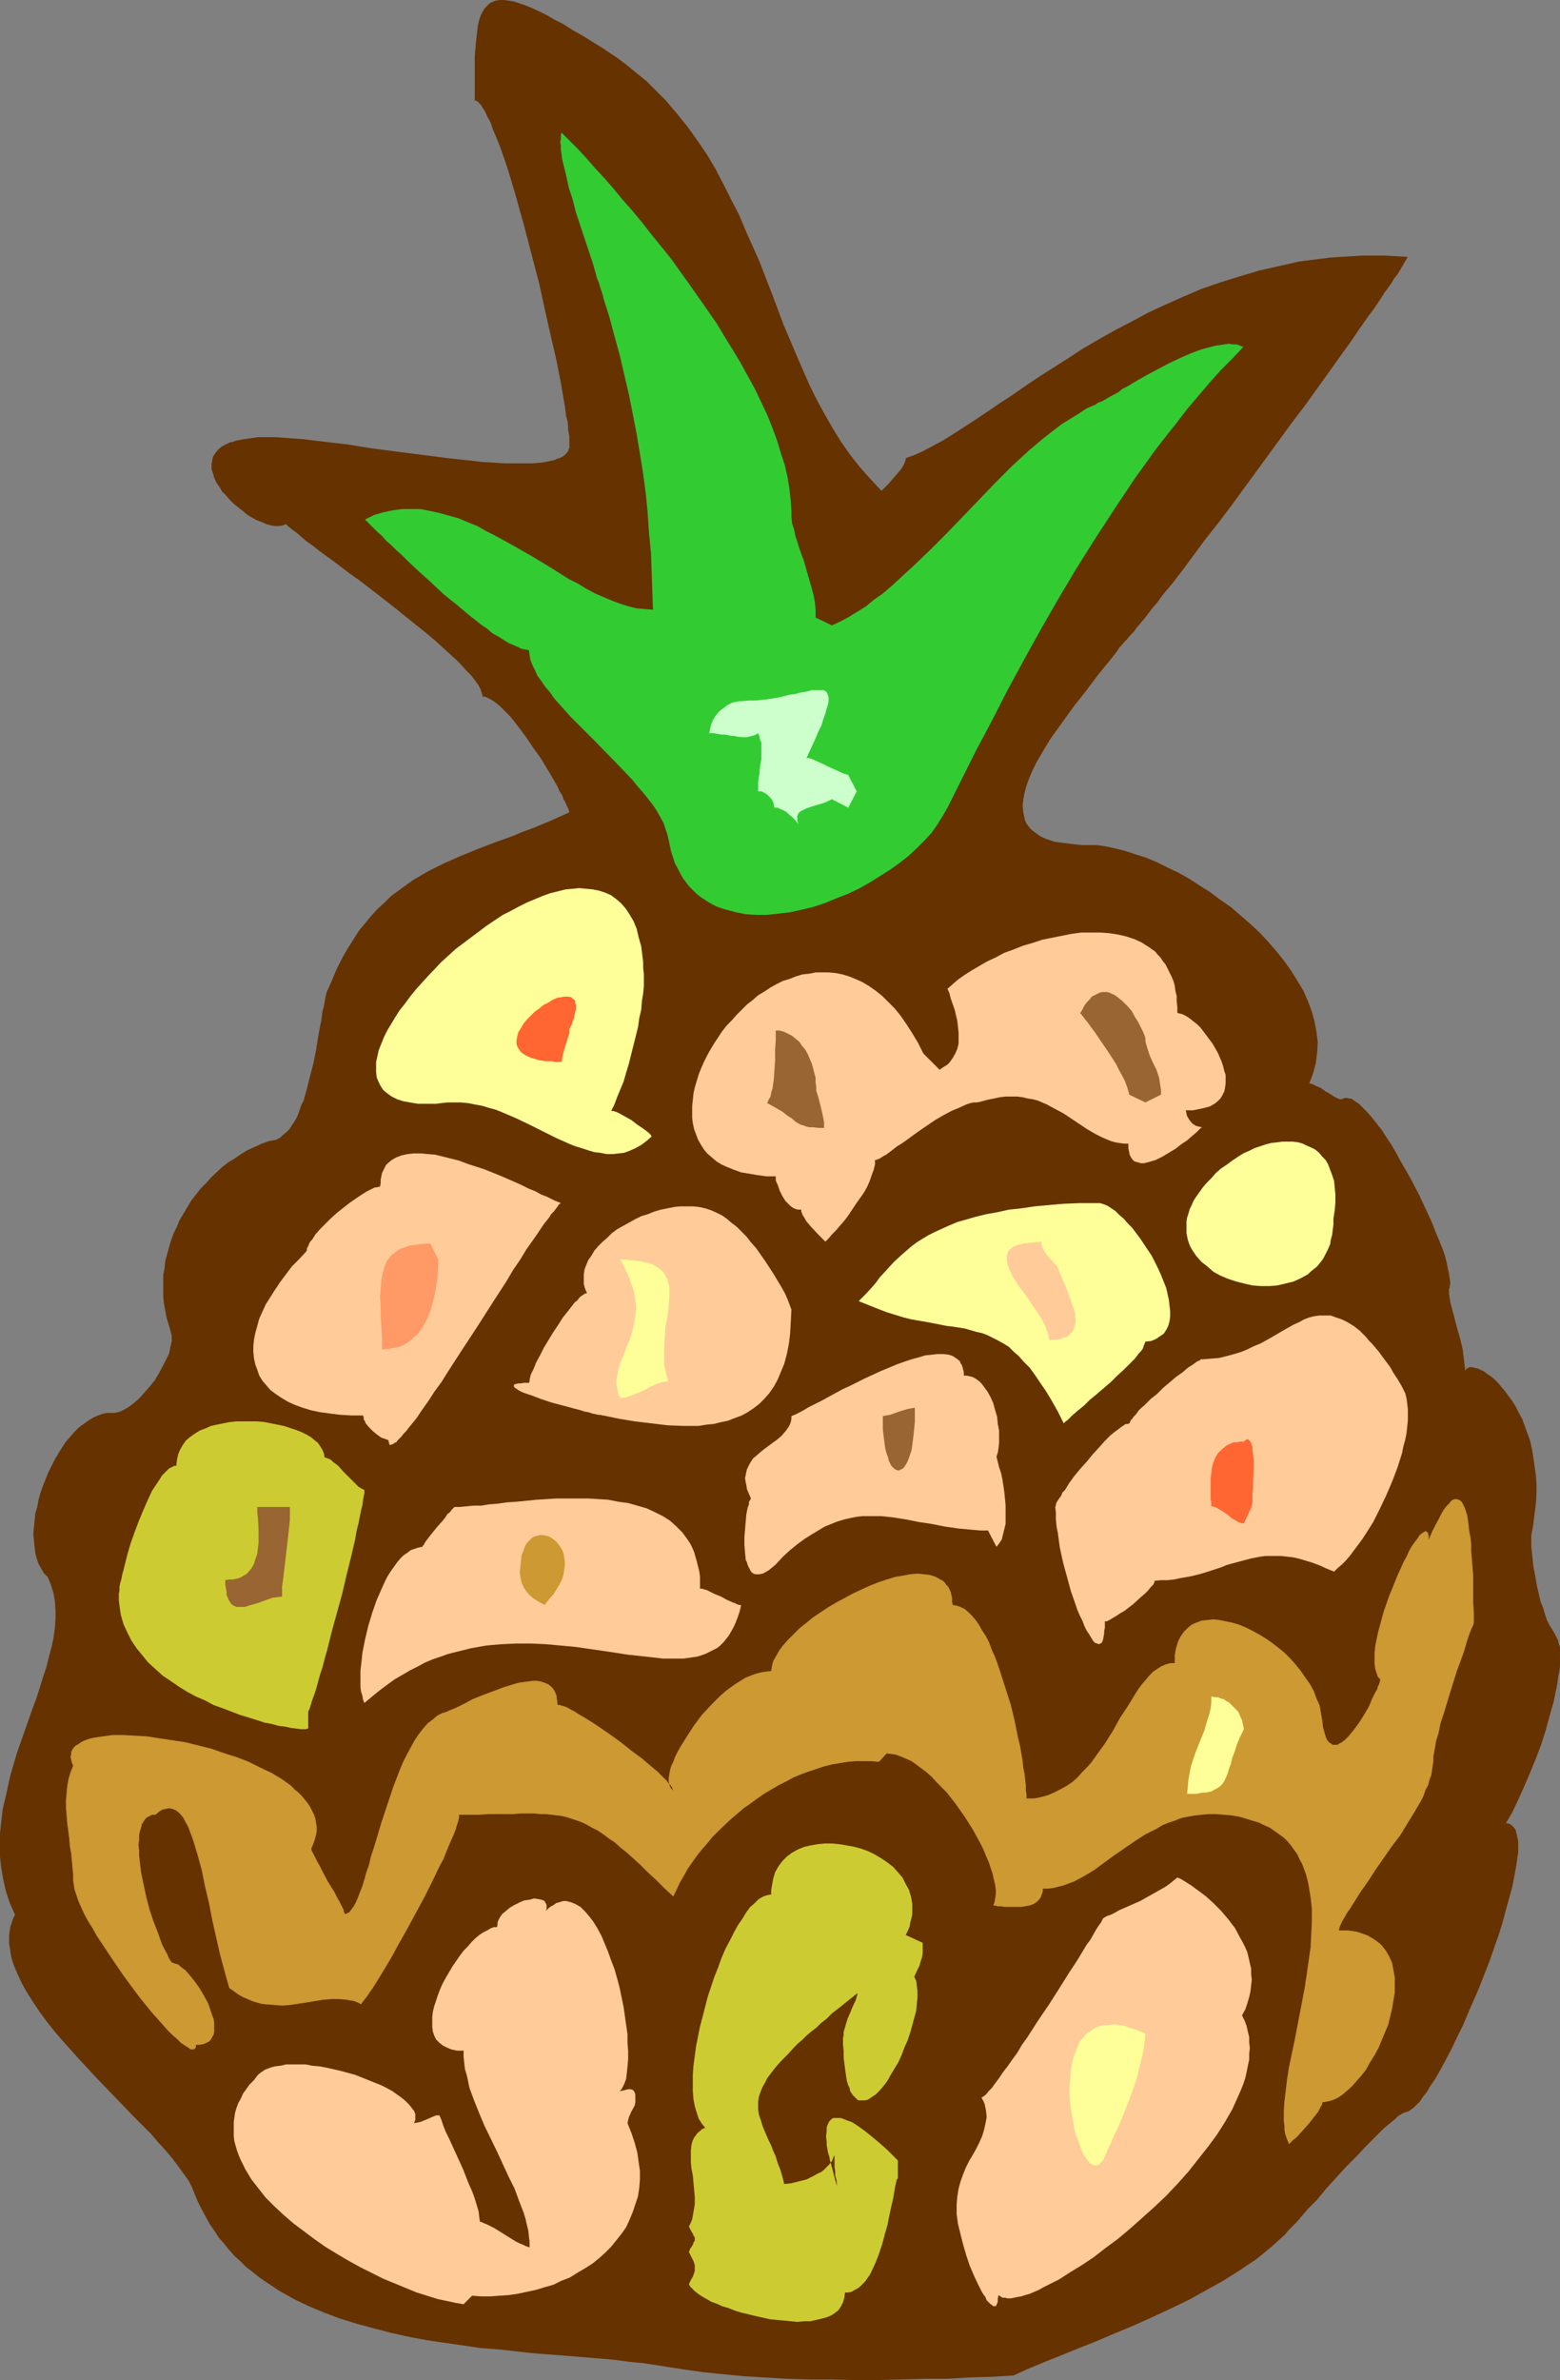 <?xml version="1.0" encoding="UTF-8" standalone="no"?>
<svg
   version="1.0"
   width="102.144mm"
   height="155.711mm"
   id="svg29"
   sodipodi:docname="Pineapple 06.wmf"
   xmlns:inkscape="http://www.inkscape.org/namespaces/inkscape"
   xmlns:sodipodi="http://sodipodi.sourceforge.net/DTD/sodipodi-0.dtd"
   xmlns="http://www.w3.org/2000/svg"
   xmlns:svg="http://www.w3.org/2000/svg">
  <rect width="100%" height="100%" fill="#808080" stroke="none"/>
  <sodipodi:namedview
     id="namedview29"
     pagecolor="#ffffff"
     bordercolor="#000000"
     borderopacity="0.25"
     inkscape:showpageshadow="2"
     inkscape:pageopacity="0.0"
     inkscape:pagecheckerboard="0"
     inkscape:deskcolor="#d1d1d1"
     inkscape:document-units="mm" />
  <defs
     id="defs1">
    <pattern
       id="WMFhbasepattern"
       patternUnits="userSpaceOnUse"
       width="6"
       height="6"
       x="0"
       y="0" />
  </defs>
  <path
     style="fill:#663200;fill-opacity:1;fill-rule:evenodd;stroke:none"
     d="m 140.913,110.044 v 0.646 l -0.162,0.323 -0.162,0.485 -0.323,0.485 -0.323,0.323 -0.323,0.323 -0.485,0.323 -0.646,0.323 -0.646,0.162 -0.646,0.323 -1.454,0.323 -1.778,0.323 -2.101,0.162 h -2.101 -2.424 -2.424 l -2.586,-0.162 -2.909,-0.162 -2.747,-0.323 -3.07,-0.323 -2.909,-0.323 -6.302,-0.808 -6.302,-0.808 -6.141,-0.808 -3.07,-0.485 -2.909,-0.485 -2.909,-0.323 -2.747,-0.323 -2.747,-0.323 -2.586,-0.323 -2.262,-0.162 -2.262,-0.162 -2.101,-0.162 h -1.778 -1.454 -1.293 l -1.131,0.162 -1.131,0.162 -1.131,0.162 -0.97,0.162 -0.97,0.162 -0.808,0.323 -0.808,0.162 -0.646,0.323 -0.646,0.323 -0.646,0.323 -0.97,0.808 -0.646,0.808 -0.646,0.97 -0.162,0.97 -0.162,0.97 v 1.131 l 0.323,0.97 0.323,1.131 0.485,1.131 0.808,1.131 0.646,1.131 0.97,0.97 0.97,1.131 0.97,0.97 2.262,1.778 1.131,0.97 1.131,0.646 1.131,0.646 1.293,0.485 1.131,0.485 1.131,0.323 0.97,0.162 h 0.97 l 0.97,-0.162 0.808,-0.323 0.646,0.646 0.808,0.646 1.131,0.808 1.131,0.97 1.293,1.131 1.616,1.131 1.616,1.293 1.778,1.293 1.778,1.293 1.939,1.454 2.101,1.616 2.101,1.454 4.202,3.232 4.363,3.393 4.202,3.393 4.04,3.232 1.939,1.616 1.778,1.616 1.778,1.616 1.616,1.454 1.454,1.454 1.293,1.454 1.293,1.293 0.97,1.293 0.808,1.131 0.485,0.97 0.323,0.97 0.162,0.485 v 0.323 h 0.646 l 0.646,0.323 0.646,0.323 0.808,0.485 0.646,0.485 0.808,0.646 0.808,0.808 0.808,0.808 0.97,0.97 0.808,0.97 1.616,2.101 1.778,2.424 1.616,2.424 1.778,2.424 1.454,2.424 1.454,2.424 1.293,2.262 0.485,1.131 0.646,0.97 0.323,0.97 0.485,0.808 0.323,0.808 0.323,0.646 0.162,0.485 0.162,0.485 -4.686,2.101 -4.686,1.939 -2.262,0.808 -2.262,0.97 -4.525,1.616 -4.202,1.616 -4.363,1.778 -4.04,1.778 -3.878,1.939 -1.939,1.131 -1.939,1.131 -1.778,1.293 -1.778,1.293 -1.778,1.293 -1.616,1.616 -1.778,1.616 -1.616,1.778 -1.454,1.778 -1.616,1.939 -1.293,2.101 -1.454,2.262 -1.454,2.585 -1.293,2.585 -1.131,2.747 -1.293,2.909 -0.162,0.646 -0.162,0.808 -0.162,0.97 -0.162,0.97 -0.323,1.131 -0.162,1.131 -0.162,1.293 -0.323,1.454 -0.485,2.747 -0.485,3.07 -0.646,3.232 -0.808,3.07 -0.808,3.232 -0.808,2.909 -0.646,1.293 -0.485,1.454 -0.485,1.293 -0.646,1.131 -0.646,0.97 -0.646,0.97 -0.808,0.808 -0.808,0.646 -0.646,0.646 -0.97,0.485 -0.808,0.162 -0.97,0.162 -1.778,0.646 -1.778,0.808 -1.778,0.808 -1.616,0.97 -1.616,1.131 -1.616,0.97 -1.454,1.131 -2.747,2.585 -1.293,1.454 -1.293,1.293 -1.131,1.454 -1.131,1.454 -0.97,1.616 -1.939,3.232 -0.646,1.616 -0.808,1.616 -0.646,1.778 -0.485,1.616 -0.485,1.778 -0.485,1.778 -0.162,1.778 -0.323,1.616 v 1.778 1.778 1.778 l 0.162,1.616 0.323,1.778 0.323,1.778 0.485,1.616 0.485,1.616 0.162,0.646 0.162,0.646 v 0.485 0.808 l -0.323,1.454 -0.323,1.616 -0.808,1.616 -0.808,1.616 -0.97,1.778 -0.97,1.616 -1.293,1.616 -1.293,1.454 -1.293,1.454 -1.293,1.131 -1.293,0.97 -1.454,0.808 -0.646,0.323 -0.646,0.162 -0.646,0.162 h -0.485 -1.293 l -1.131,0.162 -1.293,0.485 -1.131,0.485 -1.293,0.808 -1.131,0.808 -1.131,0.808 -1.131,1.131 -0.97,1.131 -1.131,1.293 -0.97,1.454 -0.808,1.293 -0.97,1.616 -0.808,1.616 -0.808,1.616 -0.646,1.616 -0.646,1.616 -0.646,1.778 -0.485,1.778 -0.323,1.778 -0.485,1.616 -0.162,1.778 -0.162,1.616 -0.162,1.778 0.162,1.454 0.162,1.616 0.162,1.454 0.323,1.293 0.485,1.454 0.646,1.131 0.646,1.131 0.97,0.97 0.808,1.939 0.646,2.101 0.323,1.939 0.162,2.262 v 2.101 l -0.162,2.262 -0.323,2.424 -0.485,2.262 -0.646,2.424 -0.646,2.585 -0.808,2.424 -0.808,2.585 -0.808,2.585 -0.97,2.585 -1.939,5.494 -1.939,5.494 -1.616,5.494 -0.646,2.909 -0.646,2.909 -0.646,2.747 -0.323,2.909 L 0,453.263 v 2.909 2.909 l 0.323,2.909 0.485,2.747 0.646,2.909 0.97,2.909 1.293,2.909 -0.485,0.97 -0.323,0.97 -0.323,0.97 -0.162,0.97 -0.162,1.131 v 0.97 1.131 l 0.162,0.97 0.323,2.262 0.646,2.101 0.97,2.262 1.131,2.424 1.293,2.262 1.454,2.262 1.616,2.424 1.778,2.424 1.939,2.424 1.939,2.262 4.363,4.848 4.363,4.686 4.525,4.686 4.363,4.525 2.101,2.101 2.101,2.101 1.778,2.101 1.939,2.101 1.616,1.939 1.454,1.939 1.293,1.778 1.293,1.778 0.808,1.616 0.646,1.616 0.808,1.939 0.97,1.939 0.97,1.778 0.97,1.778 1.131,1.616 1.131,1.778 1.293,1.454 1.293,1.616 1.293,1.454 1.454,1.293 1.454,1.454 1.454,1.131 1.616,1.293 1.616,1.131 3.394,2.262 3.717,2.101 3.717,1.778 3.878,1.616 3.878,1.454 4.202,1.293 4.202,1.131 4.363,1.131 4.363,0.97 4.363,0.808 4.363,0.646 4.525,0.646 4.363,0.646 4.363,0.323 4.363,0.485 4.363,0.485 4.202,0.323 4.202,0.323 4.04,0.323 3.878,0.323 3.717,0.323 3.555,0.485 3.394,0.323 3.232,0.485 3.07,0.485 2.101,0.323 2.101,0.323 2.262,0.323 2.262,0.323 4.848,0.485 5.01,0.485 5.171,0.323 5.494,0.323 5.494,0.162 h 5.656 l 5.656,0.162 h 5.818 l 11.473,-0.323 h 5.656 l 5.656,-0.323 5.494,-0.162 5.333,-0.323 1.778,-0.808 1.778,-0.808 3.878,-1.616 4.04,-1.616 4.363,-1.778 4.525,-1.778 4.525,-1.939 4.686,-1.939 4.686,-2.101 4.525,-2.101 4.686,-2.262 4.363,-2.424 4.363,-2.424 4.04,-2.585 1.939,-1.293 1.939,-1.293 1.778,-1.454 1.778,-1.454 1.616,-1.454 1.616,-1.454 0.485,-0.485 0.485,-0.646 0.646,-0.646 0.808,-0.808 0.808,-0.808 0.808,-0.97 0.97,-1.131 0.97,-1.131 2.262,-2.262 2.262,-2.747 4.848,-5.332 2.586,-2.585 2.424,-2.585 2.262,-2.262 1.131,-1.131 0.97,-0.97 0.97,-0.808 0.97,-0.808 0.97,-0.808 0.646,-0.646 0.808,-0.485 0.646,-0.323 0.485,-0.162 0.485,-0.162 0.323,-0.162 0.485,-0.323 0.646,-0.485 0.485,-0.485 0.485,-0.485 0.646,-0.646 0.485,-0.808 0.646,-0.808 0.646,-0.808 0.485,-0.97 1.454,-2.101 1.293,-2.262 1.293,-2.424 1.454,-2.747 1.293,-2.747 1.454,-2.909 1.293,-3.07 2.747,-6.302 2.586,-6.625 1.131,-3.232 1.131,-3.232 0.97,-3.07 0.808,-3.07 0.808,-2.909 0.808,-2.909 0.485,-2.585 0.485,-2.585 0.323,-2.262 0.162,-0.97 v -0.97 -0.97 -0.97 l -0.162,-0.646 -0.162,-0.808 -0.162,-0.646 -0.162,-0.646 -0.323,-0.485 -0.323,-0.323 -0.323,-0.323 -0.485,-0.323 -0.485,-0.162 h -0.485 l 1.616,-2.747 1.454,-3.07 1.454,-3.232 1.454,-3.393 1.454,-3.555 1.293,-3.393 1.131,-3.555 0.97,-3.555 0.97,-3.393 0.646,-3.07 0.323,-1.616 0.162,-1.454 0.323,-1.454 0.162,-1.293 v -1.293 -2.424 -0.97 l -0.323,-0.97 -0.162,-0.808 -0.323,-0.646 -0.323,-0.646 -0.646,-1.131 -0.808,-1.293 -0.646,-1.293 -0.485,-1.454 -0.485,-1.616 -0.646,-1.616 -0.808,-3.555 -0.646,-3.555 -0.323,-1.616 -0.162,-1.778 -0.162,-1.454 -0.162,-1.616 v -1.293 -1.293 l 0.485,-2.747 0.323,-2.585 0.323,-2.585 0.162,-2.424 v -2.424 l -0.162,-2.262 -0.323,-2.262 -0.323,-2.262 -0.323,-1.939 -0.485,-2.101 -0.646,-1.778 -0.646,-1.778 -0.646,-1.778 -0.808,-1.454 -0.808,-1.616 -0.808,-1.293 -0.97,-1.293 -0.808,-1.131 -0.97,-1.131 -0.808,-0.97 -0.97,-0.97 -0.808,-0.646 -0.97,-0.646 -0.808,-0.646 -0.808,-0.323 -0.646,-0.323 -0.808,-0.162 -0.646,-0.162 h -0.485 l -0.485,0.162 -0.485,0.323 -0.162,0.485 -0.162,-1.293 -0.162,-1.454 -0.323,-2.585 -0.646,-2.747 -0.808,-2.747 -0.646,-2.585 -0.323,-1.131 -0.323,-1.293 -0.323,-1.131 -0.162,-1.131 -0.162,-1.131 v -1.131 l 0.162,-0.162 v -0.323 l 0.162,-0.97 -0.162,-1.131 -0.162,-1.131 -0.323,-1.454 -0.323,-1.616 -0.485,-1.778 -0.646,-1.778 -0.808,-1.939 -0.808,-1.939 -0.808,-2.101 -0.97,-2.101 -2.101,-4.525 -2.262,-4.363 -2.424,-4.201 -1.131,-2.101 -1.131,-1.939 -1.293,-1.939 -1.131,-1.778 -1.293,-1.616 -1.131,-1.454 -1.131,-1.293 -1.131,-1.131 -0.97,-0.97 -0.97,-0.646 -0.97,-0.646 h -0.485 l -0.323,-0.162 h -0.485 -0.323 l -0.323,0.162 -0.323,0.162 h -0.485 l -0.485,-0.162 -0.97,-0.485 -0.97,-0.646 -1.131,-0.646 -1.131,-0.808 -1.131,-0.485 -0.97,-0.485 -0.485,-0.162 h -0.323 l 0.485,-1.293 0.485,-1.293 0.323,-1.293 0.323,-1.131 0.162,-1.293 0.162,-1.293 0.162,-2.585 -0.323,-2.585 -0.485,-2.585 -0.646,-2.424 -0.97,-2.585 -1.131,-2.585 -1.454,-2.424 -1.616,-2.585 -1.616,-2.262 -1.939,-2.424 -2.101,-2.424 -2.101,-2.262 -2.262,-2.101 -2.424,-2.101 -2.424,-2.101 -2.586,-1.778 -2.586,-1.939 -2.586,-1.616 -2.747,-1.778 -2.586,-1.454 -2.747,-1.293 -2.586,-1.293 -2.747,-1.131 -2.586,-0.808 -2.424,-0.808 -2.586,-0.646 -2.262,-0.485 -2.262,-0.323 h -2.262 -1.454 l -1.616,-0.162 -1.293,-0.162 -1.293,-0.162 -1.293,-0.162 -1.131,-0.162 -0.97,-0.323 -0.97,-0.323 -0.808,-0.323 -0.97,-0.485 -0.646,-0.485 -0.646,-0.485 -0.646,-0.485 -0.485,-0.485 -0.485,-0.646 -0.323,-0.485 -0.323,-0.646 -0.162,-0.646 -0.323,-1.454 -0.162,-1.616 0.162,-1.454 0.323,-1.778 0.485,-1.778 0.646,-1.778 0.808,-1.939 0.97,-1.939 1.131,-1.939 1.131,-1.939 1.293,-2.101 2.909,-4.04 2.909,-4.04 3.07,-3.878 1.454,-1.939 1.454,-1.939 1.454,-1.778 1.454,-1.778 1.293,-1.616 1.131,-1.616 0.485,-0.485 0.646,-0.808 0.646,-0.646 0.808,-0.97 0.808,-0.808 0.808,-1.131 0.97,-1.131 0.97,-1.131 0.97,-1.293 1.131,-1.454 1.131,-1.293 1.131,-1.616 2.586,-3.07 2.586,-3.393 2.747,-3.717 2.747,-3.717 3.07,-3.878 3.07,-4.04 6.141,-8.403 6.141,-8.403 3.07,-4.201 3.07,-4.04 2.909,-4.04 2.909,-4.04 2.747,-3.878 2.586,-3.555 2.424,-3.555 1.131,-1.616 1.131,-1.616 1.131,-1.454 0.97,-1.454 0.97,-1.454 0.808,-1.293 0.97,-1.293 0.808,-1.131 0.646,-1.131 0.808,-0.97 0.485,-0.808 0.485,-0.808 0.485,-0.808 0.323,-0.646 0.323,-0.485 0.162,-0.323 0.162,-0.323 0.162,-0.162 -2.909,-0.162 -2.747,-0.162 h -2.747 -2.747 l -2.586,0.162 -2.747,0.162 -2.586,0.162 -2.586,0.323 -5.171,0.646 -5.01,1.131 -5.01,1.131 -4.848,1.454 -4.686,1.454 -4.686,1.616 -4.525,1.939 -4.363,1.939 -4.202,1.939 -4.202,2.262 -4.04,2.101 -4.04,2.262 -3.878,2.262 -3.717,2.424 -3.555,2.262 -3.555,2.262 -3.394,2.262 -1.616,1.131 -1.616,1.131 -3.232,2.101 -3.07,2.101 -2.909,1.939 -2.747,1.778 -2.747,1.778 -2.586,1.616 -2.424,1.293 -2.424,1.293 -2.101,0.97 -2.262,0.808 v 0.485 l -0.162,0.323 -0.162,0.485 -0.323,0.646 -0.646,0.97 -0.97,1.131 -1.939,2.262 -0.97,0.97 -0.808,0.808 -2.747,-2.909 -2.586,-2.909 -2.424,-3.07 -2.262,-3.232 -2.101,-3.393 -1.939,-3.393 -1.939,-3.555 -1.778,-3.555 -1.616,-3.717 -1.616,-3.717 -3.232,-7.595 -2.909,-7.756 -3.07,-7.918 -3.394,-7.595 -1.616,-3.878 -1.939,-3.717 -1.939,-3.878 -1.939,-3.717 -2.101,-3.555 -2.424,-3.555 -2.424,-3.393 -2.747,-3.393 -2.747,-3.232 -3.07,-3.07 -1.616,-1.616 -1.616,-1.293 -1.778,-1.454 -1.778,-1.454 -1.939,-1.454 -1.939,-1.293 -1.939,-1.293 -2.101,-1.293 -2.586,-1.616 -2.586,-1.454 -2.262,-1.454 L 137.196,4.848 135.257,3.717 133.318,2.747 131.54,1.939 129.924,1.293 128.47,0.808 127.016,0.323 125.884,0.162 124.592,0 h -0.97 l -0.97,0.162 -0.808,0.323 -0.646,0.323 -0.646,0.646 -0.646,0.646 -0.485,0.808 -0.485,0.97 -0.323,0.97 -0.323,1.293 -0.162,1.293 -0.162,1.454 -0.162,1.454 -0.162,1.778 -0.162,1.778 v 1.939 2.101 2.101 4.848 h 0.323 l 0.323,0.162 0.323,0.323 0.323,0.323 0.323,0.323 0.323,0.646 0.485,0.646 0.323,0.646 0.323,0.808 0.485,0.808 0.485,0.97 0.323,1.131 0.97,2.262 0.97,2.424 0.97,2.747 0.97,2.909 0.97,3.232 0.97,3.232 0.97,3.555 0.97,3.393 1.939,7.433 1.939,7.433 1.616,7.433 0.808,3.555 0.808,3.555 0.808,3.393 0.646,3.232 0.646,3.232 0.485,2.909 0.485,2.747 0.323,2.585 0.323,1.131 0.162,1.131 v 0.97 l 0.162,0.97 0.162,0.808 v 0.808 0.646 z"
     id="path1" />
  <path
     style="fill:#32cc32;fill-opacity:1;fill-rule:evenodd;stroke:none"
     d="m 195.856,126.364 v 1.454 l 0.162,1.616 0.485,1.454 0.323,1.616 0.485,1.454 0.485,1.616 1.131,3.07 0.97,3.393 0.97,3.393 0.485,1.778 0.323,1.778 0.162,1.778 v 1.939 l 4.04,1.939 2.101,-0.97 2.101,-1.131 2.101,-1.293 2.101,-1.293 1.939,-1.616 2.101,-1.454 2.101,-1.778 1.939,-1.778 4.04,-3.717 4.04,-3.878 4.04,-4.04 4.04,-4.201 4.04,-4.201 3.878,-4.04 4.04,-4.04 4.04,-3.717 2.101,-1.778 1.939,-1.616 2.101,-1.616 2.101,-1.616 2.101,-1.293 2.101,-1.293 1.939,-1.293 2.262,-0.97 0.646,-0.485 0.97,-0.323 0.808,-0.485 1.131,-0.646 2.101,-1.131 0.97,-0.808 1.293,-0.646 2.424,-1.454 2.586,-1.454 5.171,-2.747 2.747,-1.293 2.586,-1.131 2.586,-0.97 1.131,-0.323 1.293,-0.323 1.131,-0.323 1.293,-0.162 0.97,-0.162 1.131,-0.162 0.97,0.162 h 0.97 l 0.808,0.323 0.808,0.323 -2.747,2.909 -2.909,2.909 -2.747,3.07 -2.747,3.232 -2.747,3.232 -2.586,3.393 -2.586,3.232 -2.747,3.555 -5.01,6.948 -4.848,7.272 -4.848,7.433 -4.686,7.433 -4.525,7.595 -4.363,7.595 -4.202,7.595 -4.04,7.433 -3.878,7.595 -3.878,7.272 -3.555,7.11 -3.555,7.11 -1.131,1.939 -1.293,2.101 -1.454,2.101 -1.778,1.939 -1.939,1.939 -2.101,1.939 -2.262,1.778 -2.262,1.616 -2.586,1.616 -2.586,1.616 -2.586,1.454 -2.747,1.293 -2.909,1.131 -2.747,1.131 -2.909,0.97 -2.747,0.646 -2.909,0.646 -2.747,0.323 -2.909,0.323 h -2.586 l -2.747,-0.162 -2.424,-0.485 -2.424,-0.646 -1.131,-0.323 -1.293,-0.485 -0.97,-0.485 -1.131,-0.646 -0.97,-0.646 -0.97,-0.646 -0.97,-0.808 -0.808,-0.808 -0.97,-0.97 -1.454,-1.939 -0.646,-1.131 -0.646,-1.293 -0.646,-1.131 -0.485,-1.454 -0.485,-1.454 -0.323,-1.454 -0.323,-1.616 -0.323,-1.293 -0.485,-1.454 -0.485,-1.454 -0.808,-1.454 -0.808,-1.454 -0.97,-1.454 -1.131,-1.454 -1.293,-1.616 -1.293,-1.454 -1.293,-1.616 -2.909,-3.07 -6.302,-6.464 -3.07,-3.07 -3.07,-3.07 -2.747,-3.07 -1.293,-1.454 -1.131,-1.616 -1.131,-1.293 -0.97,-1.454 -0.97,-1.293 -0.646,-1.454 -0.646,-1.293 -0.485,-1.293 -0.162,-1.131 -0.162,-1.131 -0.808,-0.162 -0.97,-0.162 -0.97,-0.485 -1.131,-0.485 -1.131,-0.485 -1.293,-0.808 -1.293,-0.808 -1.454,-0.808 -1.293,-1.131 -1.454,-0.97 -1.616,-1.293 -1.454,-1.131 -3.07,-2.585 -3.232,-2.585 -3.07,-2.909 -3.07,-2.747 -2.909,-2.747 -1.293,-1.293 -1.293,-1.131 -1.293,-1.293 -1.293,-1.131 -0.97,-1.131 -1.131,-0.97 -0.97,-0.97 -0.808,-0.808 -0.646,-0.646 -0.646,-0.646 2.262,-1.131 2.262,-0.646 2.262,-0.485 2.424,-0.323 h 2.262 2.262 l 2.424,0.485 2.262,0.485 2.262,0.646 2.424,0.646 2.262,0.97 2.424,0.97 2.262,1.293 2.262,1.131 4.686,2.585 4.525,2.585 4.525,2.747 4.363,2.747 2.262,1.131 2.101,1.293 2.101,1.131 2.262,0.97 1.939,0.808 2.101,0.808 2.101,0.646 1.939,0.485 2.101,0.162 1.939,0.162 -0.162,-4.686 -0.162,-4.686 -0.162,-4.686 -0.485,-4.848 -0.323,-4.848 -0.485,-5.009 -0.646,-4.848 -0.808,-5.009 -0.808,-4.848 -0.97,-5.009 -0.97,-4.848 -1.131,-4.848 -1.131,-4.848 -1.293,-4.686 -1.293,-4.848 -1.454,-4.525 -0.162,-0.808 -0.323,-0.97 -0.323,-0.97 -0.323,-1.131 -0.485,-1.131 -0.323,-1.293 -0.808,-2.747 -0.97,-2.909 -0.97,-2.909 -2.101,-6.302 -0.808,-3.232 -0.97,-2.909 -0.646,-3.07 -0.646,-2.585 -0.323,-1.293 -0.162,-1.293 -0.162,-1.131 v -0.97 l -0.162,-0.97 0.162,-0.808 v -0.808 l 0.162,-0.646 1.939,1.939 2.101,2.101 2.101,2.262 2.101,2.424 2.262,2.424 2.262,2.585 2.262,2.747 2.424,2.747 2.424,2.909 2.262,2.909 4.848,5.979 4.525,6.302 4.525,6.464 2.262,3.232 1.939,3.232 2.101,3.393 1.939,3.232 1.778,3.232 1.778,3.232 1.616,3.393 1.454,3.07 1.293,3.232 1.131,3.07 0.97,3.232 0.97,2.909 0.646,2.909 0.485,2.909 0.323,2.909 z"
     id="path2" />
  <path
     style="fill:#ffff99;fill-opacity:1;fill-rule:evenodd;stroke:none"
     d="m 159.335,242.225 v 1.616 l -0.162,1.778 -0.323,1.939 -0.162,2.101 -0.485,2.101 -0.323,2.262 -1.131,4.525 -1.131,4.525 -0.646,2.101 -0.646,2.262 -0.808,1.939 -0.808,1.939 -0.646,1.778 -0.808,1.616 h 0.485 l 0.485,0.162 0.485,0.162 0.646,0.323 1.454,0.808 1.454,0.808 1.454,1.131 1.454,0.97 1.293,0.97 0.485,0.485 0.323,0.485 -1.293,1.131 -1.293,0.97 -1.454,0.808 -1.454,0.646 -1.293,0.485 -1.454,0.162 -1.454,0.162 H 150.124 l -1.616,-0.323 -1.454,-0.162 -1.616,-0.485 -1.454,-0.485 -1.616,-0.485 -1.616,-0.646 -3.232,-1.454 -6.464,-3.232 -3.394,-1.616 -3.394,-1.454 -1.616,-0.646 -1.778,-0.485 -1.616,-0.485 -1.778,-0.323 -1.616,-0.323 -1.778,-0.162 h -1.616 -1.778 l -1.454,0.162 -1.293,0.162 h -1.131 -1.131 -1.131 -1.131 l -1.939,-0.323 -1.778,-0.323 -1.454,-0.485 -1.293,-0.646 -1.131,-0.808 -0.97,-0.808 -0.646,-0.97 -0.485,-0.97 -0.485,-1.131 -0.162,-1.293 v -1.293 -1.293 l 0.323,-1.454 0.323,-1.454 0.646,-1.616 0.646,-1.616 0.808,-1.616 0.97,-1.616 0.97,-1.616 1.131,-1.778 1.293,-1.616 1.293,-1.778 1.454,-1.778 1.454,-1.616 1.616,-1.778 3.232,-3.393 3.555,-3.232 3.878,-2.909 1.939,-1.454 1.939,-1.454 1.939,-1.293 1.939,-1.293 1.939,-0.97 2.101,-1.131 1.939,-0.97 1.939,-0.808 1.939,-0.808 1.778,-0.646 1.939,-0.485 1.939,-0.485 1.778,-0.162 1.616,-0.162 1.778,0.162 1.616,0.162 1.616,0.323 1.454,0.485 1.454,0.646 1.293,0.97 1.131,0.97 1.131,1.293 0.97,1.454 0.97,1.616 0.808,1.939 0.485,2.101 0.646,2.262 0.162,1.293 0.162,1.293 0.162,1.293 v 1.454 l 0.162,1.454 z"
     id="path3" />
  <path
     style="fill:#ffcc99;fill-opacity:1;fill-rule:evenodd;stroke:none"
     d="m 228.499,260.485 4.04,4.04 0.646,-0.485 1.293,-0.808 0.485,-0.485 0.808,-1.131 0.646,-1.131 0.485,-1.131 0.323,-1.293 v -1.454 -1.293 l -0.162,-1.454 -0.162,-1.454 -0.646,-2.747 -0.97,-2.747 -0.323,-1.293 -0.485,-1.131 1.293,-1.131 1.293,-1.131 1.616,-1.131 1.778,-1.131 1.939,-1.131 1.939,-1.131 2.101,-0.97 2.101,-1.131 2.262,-0.808 2.424,-0.97 2.262,-0.646 2.424,-0.808 2.424,-0.485 2.424,-0.485 2.424,-0.485 2.424,-0.323 h 2.262 2.424 l 2.262,0.162 2.101,0.323 2.101,0.485 1.939,0.646 1.778,0.808 1.778,1.131 1.616,1.131 0.646,0.808 0.646,0.646 0.646,0.97 0.646,0.808 0.485,0.97 0.485,0.97 0.485,0.97 0.485,1.131 0.323,1.131 0.162,1.293 0.323,1.293 v 1.293 l 0.162,1.454 v 1.454 l 0.646,0.162 0.646,0.162 0.646,0.323 0.808,0.485 0.646,0.485 0.808,0.646 0.808,0.646 0.808,0.808 1.454,1.939 1.454,1.939 1.293,2.262 0.485,1.131 0.485,1.131 0.323,0.97 0.323,1.293 0.323,0.97 v 1.131 0.97 l -0.162,1.131 -0.162,0.808 -0.485,0.97 -0.485,0.808 -0.646,0.646 -0.808,0.646 -1.131,0.646 -1.131,0.323 -1.454,0.323 -1.616,0.323 h -1.778 l 0.162,0.808 0.162,0.646 0.485,0.808 0.485,0.646 0.485,0.485 0.808,0.485 0.646,0.162 0.808,0.162 -0.323,0.162 -0.323,0.323 -0.323,0.323 -0.485,0.485 -0.97,0.808 -1.293,1.131 -1.454,0.97 -1.454,1.131 -1.616,0.97 -1.616,0.97 -1.616,0.808 -1.616,0.485 -0.646,0.162 -0.646,0.162 h -0.808 l -0.485,-0.162 -0.646,-0.162 -0.485,-0.162 -0.485,-0.485 -0.323,-0.485 -0.323,-0.646 -0.162,-0.808 -0.162,-0.808 v -1.131 h -1.131 l -1.131,-0.162 -0.97,-0.162 -1.131,-0.323 -1.939,-0.808 -1.939,-0.97 -1.939,-1.131 -1.939,-1.293 -3.878,-2.585 -2.101,-1.131 -2.101,-1.131 -2.262,-0.97 -1.293,-0.323 -1.131,-0.162 -1.293,-0.323 -1.293,-0.162 h -1.454 -1.454 l -1.454,0.162 -1.454,0.323 -1.616,0.323 -1.778,0.485 -0.808,0.162 h -0.808 l -0.808,0.162 -0.97,0.323 -1.778,0.808 -1.939,0.808 -2.101,1.131 -1.939,1.131 -4.04,2.747 -1.778,1.293 -1.778,1.293 -0.97,0.646 -0.808,0.485 -1.454,1.131 -1.293,0.97 -0.646,0.323 -0.485,0.323 -0.485,0.323 -0.485,0.162 -0.323,0.162 h -0.323 v 1.131 l -0.323,1.293 -0.485,1.293 -0.485,1.454 -0.646,1.454 -0.808,1.454 -1.939,2.747 -1.939,2.909 -0.97,1.293 -1.131,1.293 -0.97,1.131 -0.97,0.97 -0.808,0.97 -0.808,0.808 -0.808,-0.808 -0.97,-0.97 -1.939,-2.101 -0.97,-1.131 -0.646,-1.131 -0.323,-0.485 -0.162,-0.485 -0.162,-0.323 v -0.485 h -0.808 l -0.646,-0.162 -0.646,-0.323 -0.646,-0.485 -0.485,-0.485 -0.646,-0.646 -0.808,-1.293 -0.646,-1.293 -0.485,-1.454 -0.323,-0.646 -0.162,-0.485 v -0.485 -0.485 h -2.424 l -2.262,-0.323 -1.939,-0.323 -1.939,-0.323 -1.778,-0.646 -1.616,-0.646 -1.454,-0.646 -1.293,-0.808 -1.131,-0.97 -1.131,-0.97 -0.808,-0.97 -0.808,-1.293 -0.646,-1.131 -0.485,-1.293 -0.485,-1.293 -0.323,-1.454 -0.162,-1.293 v -1.616 -1.454 l 0.162,-1.454 0.162,-1.616 0.323,-1.454 0.485,-1.616 0.485,-1.616 0.646,-1.616 0.646,-1.454 0.808,-1.616 0.808,-1.454 0.97,-1.616 0.97,-1.454 0.97,-1.454 1.131,-1.454 1.293,-1.293 1.131,-1.293 1.293,-1.293 1.293,-1.293 1.454,-1.131 1.293,-1.131 1.616,-0.97 1.454,-0.97 1.454,-0.808 1.616,-0.808 1.616,-0.485 1.616,-0.646 1.616,-0.485 1.616,-0.162 1.616,-0.323 h 1.616 1.616 l 1.778,0.162 1.616,0.323 1.616,0.485 1.616,0.646 1.778,0.808 1.616,0.97 1.616,1.131 1.616,1.293 1.454,1.454 1.616,1.616 1.454,1.778 1.454,2.101 1.454,2.262 1.454,2.424 z"
     id="path4" />
  <path
     style="fill:#ffff99;fill-opacity:1;fill-rule:evenodd;stroke:none"
     d="m 283.442,331.747 -0.162,0.485 -0.162,0.323 -0.162,0.485 -0.162,0.485 -0.485,0.646 -0.485,0.485 -0.97,1.293 -1.293,1.293 -1.454,1.454 -1.616,1.454 -1.616,1.616 -3.394,2.909 -1.778,1.454 -1.454,1.454 -1.616,1.293 -1.293,1.131 -1.131,1.131 -0.485,0.323 -0.485,0.485 -1.454,-2.909 -1.454,-2.585 -1.454,-2.424 -1.454,-2.101 -1.293,-1.939 -1.293,-1.778 -1.454,-1.454 -1.293,-1.454 -1.293,-1.131 -1.131,-1.131 -1.293,-0.808 -1.454,-0.808 -1.293,-0.646 -1.293,-0.646 -1.293,-0.485 -1.454,-0.323 -2.747,-0.808 -3.07,-0.485 -1.454,-0.162 -1.616,-0.323 -1.616,-0.323 -1.778,-0.323 -1.778,-0.323 -1.939,-0.323 -1.939,-0.485 -2.101,-0.646 -2.101,-0.646 -2.101,-0.808 -2.424,-0.97 -2.424,-0.97 1.778,-1.778 1.778,-1.939 0.808,-0.97 0.808,-1.131 1.778,-1.939 1.778,-1.939 2.101,-1.939 1.131,-0.97 1.131,-0.97 1.293,-0.97 1.293,-0.808 1.616,-0.97 1.616,-0.808 1.778,-0.808 1.778,-0.808 1.939,-0.808 2.262,-0.646 2.262,-0.646 2.586,-0.646 2.747,-0.485 2.909,-0.646 3.07,-0.323 3.232,-0.485 3.555,-0.323 3.717,-0.323 4.04,-0.162 h 4.202 0.808 l 0.97,0.323 0.808,0.323 0.97,0.646 0.97,0.646 0.97,0.97 1.131,0.97 0.97,1.131 1.131,1.131 0.97,1.293 0.97,1.293 0.97,1.454 1.939,2.909 1.616,3.232 0.646,1.454 0.646,1.616 0.646,1.616 0.323,1.454 0.323,1.454 0.162,1.454 0.162,1.293 v 1.293 l -0.162,1.293 -0.323,1.131 -0.485,0.97 -0.646,0.97 -0.97,0.646 -0.97,0.646 -1.131,0.485 z"
     id="path5" />
  <path
     style="fill:#ffff99;fill-opacity:1;fill-rule:evenodd;stroke:none"
     d="m 329.982,301.367 v 1.454 l -0.162,1.293 -0.162,1.293 -0.323,1.131 -0.162,1.131 -0.485,1.131 -0.485,0.97 -0.485,0.97 -0.485,0.808 -0.646,0.808 -0.646,0.808 -0.808,0.646 -0.808,0.646 -0.646,0.646 -1.778,0.97 -1.778,0.808 -1.939,0.485 -2.101,0.485 -1.939,0.162 h -2.101 l -2.101,-0.162 -2.101,-0.485 -1.939,-0.485 -1.939,-0.646 -1.939,-0.808 -1.778,-0.97 -1.454,-1.293 -1.454,-1.131 -1.293,-1.454 -0.97,-1.454 -0.485,-0.808 -0.323,-0.808 -0.323,-0.97 -0.323,-1.616 v -0.97 -0.97 -0.97 l 0.162,-0.97 0.323,-0.97 0.323,-1.131 0.485,-0.97 0.485,-1.131 0.646,-0.97 0.808,-1.131 0.808,-1.131 0.97,-1.131 1.131,-1.131 1.131,-1.293 1.293,-1.131 1.454,-0.97 1.293,-0.97 1.454,-0.97 1.293,-0.808 1.454,-0.646 1.293,-0.646 1.454,-0.485 1.454,-0.485 1.293,-0.323 1.454,-0.162 1.293,-0.162 h 1.293 1.293 l 1.293,0.162 1.131,0.323 0.97,0.485 1.131,0.485 0.97,0.485 0.97,0.808 0.808,0.97 0.808,0.808 0.646,1.131 0.485,1.293 0.485,1.293 0.485,1.454 0.162,1.616 0.162,1.778 v 1.939 l -0.162,1.939 z"
     id="path6" />
  <path
     style="fill:#ffcc99;fill-opacity:1;fill-rule:evenodd;stroke:none"
     d="m 195.856,323.829 -0.162,3.07 -0.162,2.909 -0.323,2.585 -0.485,2.424 -0.646,2.424 -0.808,1.939 -0.808,1.939 -0.97,1.778 -1.131,1.616 -1.131,1.293 -1.293,1.293 -1.454,1.131 -1.454,0.97 -1.454,0.808 -1.778,0.646 -1.616,0.646 -1.616,0.323 -1.939,0.485 -1.778,0.162 -1.939,0.323 h -3.717 l -4.04,-0.162 -4.04,-0.485 -4.04,-0.485 -3.878,-0.646 -3.878,-0.808 h -0.323 l -0.323,-0.162 h -0.646 l -0.646,-0.162 -0.808,-0.162 -0.97,-0.323 -0.97,-0.162 -0.97,-0.323 -2.424,-0.646 -2.424,-0.646 -2.424,-0.646 -2.424,-0.808 -2.101,-0.808 -0.97,-0.323 -0.97,-0.323 -0.808,-0.323 -0.646,-0.323 -0.485,-0.323 -0.485,-0.323 -0.323,-0.323 v -0.162 -0.323 l 0.323,-0.162 0.646,-0.162 h 0.646 l 0.97,-0.162 h 1.131 l 0.162,-0.323 v -0.485 l 0.162,-0.646 0.162,-0.646 0.323,-0.646 0.323,-0.646 0.646,-1.616 0.97,-1.778 0.97,-1.939 2.262,-3.717 1.293,-1.939 1.131,-1.778 1.293,-1.616 1.131,-1.454 0.485,-0.646 0.646,-0.485 0.485,-0.646 0.323,-0.323 0.485,-0.323 0.485,-0.323 0.323,-0.162 h 0.323 l -0.485,-1.131 -0.323,-1.131 v -1.293 -1.131 l 0.162,-1.131 0.485,-1.293 0.485,-1.131 0.808,-1.131 0.646,-1.131 0.97,-1.131 1.131,-1.131 1.131,-0.97 1.131,-1.131 1.293,-0.97 1.454,-0.808 1.454,-0.808 1.454,-0.808 1.616,-0.808 1.616,-0.485 1.616,-0.646 1.616,-0.485 1.616,-0.323 1.616,-0.323 1.616,-0.162 h 1.616 1.616 l 1.454,0.162 1.454,0.323 1.454,0.485 1.454,0.646 1.293,0.646 1.131,0.808 1.131,0.97 1.293,0.97 1.131,1.131 1.293,1.293 1.131,1.454 1.293,1.454 2.262,3.232 2.101,3.232 0.97,1.616 0.97,1.616 0.808,1.454 0.646,1.454 0.485,1.293 z"
     id="path7" />
  <path
     style="fill:#ffcc99;fill-opacity:1;fill-rule:evenodd;stroke:none"
     d="m 75.789,309.447 0.162,-0.323 v -0.485 l 0.323,-0.485 0.162,-0.485 0.323,-0.646 0.485,-0.485 0.808,-1.293 1.131,-1.293 1.293,-1.293 1.454,-1.454 1.454,-1.293 1.616,-1.293 1.454,-1.131 1.616,-1.131 1.454,-0.97 1.293,-0.808 1.293,-0.646 0.646,-0.323 h 0.485 l 0.485,-0.162 h 0.323 l 0.162,-0.97 v -0.808 l 0.162,-0.808 0.162,-0.808 0.323,-0.646 0.323,-0.646 0.323,-0.646 0.485,-0.485 0.97,-0.808 1.131,-0.646 1.293,-0.485 1.454,-0.323 1.616,-0.162 h 1.616 l 1.778,0.162 1.939,0.162 1.939,0.485 1.939,0.485 1.939,0.485 2.101,0.808 4.04,1.293 4.04,1.616 3.717,1.616 1.778,0.808 1.616,0.808 1.616,0.646 1.454,0.808 1.293,0.485 0.97,0.485 0.97,0.485 0.808,0.323 0.485,0.162 0.162,0.162 h 0.162 l -0.485,0.323 -0.323,0.485 -0.485,0.646 -0.485,0.646 -0.646,0.646 -0.485,0.808 -1.293,1.616 -1.293,1.939 -1.454,2.101 -1.616,2.262 -1.454,2.424 -1.778,2.585 -1.616,2.747 -3.555,5.494 -3.717,5.817 -3.717,5.656 -1.778,2.747 -1.778,2.747 -1.616,2.585 -1.778,2.424 -1.454,2.262 -1.616,2.262 -1.293,1.939 -1.454,1.778 -0.646,0.808 -0.485,0.646 -0.646,0.646 -0.485,0.646 -0.485,0.485 -0.485,0.485 -0.323,0.485 -0.485,0.162 -0.323,0.323 h -0.323 l -0.162,0.162 h -0.323 l -0.162,-0.162 v -0.323 l -0.162,-0.323 v -0.323 l -0.323,-0.162 -0.485,-0.162 -0.485,-0.162 -0.485,-0.162 -1.131,-0.808 -0.97,-0.808 -0.97,-0.97 -0.808,-0.97 -0.162,-0.485 -0.323,-0.485 v -0.485 l -0.162,-0.485 h -2.909 l -2.747,-0.162 -2.586,-0.323 -2.424,-0.323 -2.262,-0.485 -2.101,-0.646 -1.778,-0.646 -1.778,-0.808 -1.616,-0.97 -1.454,-0.97 -1.293,-0.97 -0.97,-1.131 -0.97,-1.131 -0.808,-1.293 -0.485,-1.454 -0.485,-1.293 -0.323,-1.454 -0.162,-1.616 v -1.454 l 0.162,-1.616 0.323,-1.616 0.485,-1.778 0.485,-1.778 0.808,-1.778 0.808,-1.778 1.131,-1.778 1.131,-1.778 1.293,-1.939 1.454,-1.939 1.454,-1.939 1.778,-1.778 z"
     id="path8" />
  <path
     style="fill:#cccc32;fill-opacity:1;fill-rule:evenodd;stroke:none"
     d="m 90.171,368.428 v 0.162 0 0.646 l -0.162,0.808 -0.162,0.808 -0.162,1.293 -0.323,1.293 -0.323,1.616 -0.323,1.616 -0.485,1.939 -0.323,1.939 -0.485,2.101 -0.485,2.101 -1.131,4.525 -1.131,4.848 -1.293,4.686 -1.293,4.686 -1.131,4.525 -0.646,2.262 -0.485,1.939 -0.646,1.939 -0.485,1.778 -0.485,1.778 -0.485,1.454 -0.485,1.293 -0.323,1.131 -0.323,0.97 -0.323,0.646 v 4.04 0.162 h -0.162 l -0.323,0.162 H 75.143 74.335 l -1.131,-0.162 -1.293,-0.162 -1.454,-0.323 -1.454,-0.162 -1.778,-0.485 -1.778,-0.323 -1.939,-0.646 -2.101,-0.646 -2.101,-0.646 -2.101,-0.808 -2.101,-0.808 -2.262,-0.808 -2.101,-1.131 -2.262,-0.97 -2.101,-1.131 -2.101,-1.293 -2.101,-1.454 -1.939,-1.293 -1.778,-1.616 -1.778,-1.616 -1.454,-1.778 -1.454,-1.778 -1.293,-1.939 -0.97,-1.939 -0.97,-2.101 -0.646,-2.262 -0.162,-1.131 -0.162,-1.131 -0.162,-1.293 v -1.131 -0.646 l 0.162,-0.646 v -0.97 l 0.162,-0.808 0.323,-1.131 0.162,-0.97 0.323,-1.131 0.323,-1.293 0.646,-2.585 0.808,-2.747 0.97,-2.747 0.97,-2.585 1.131,-2.747 1.131,-2.585 1.131,-2.424 0.646,-0.97 0.646,-0.97 0.646,-0.97 0.485,-0.808 0.646,-0.646 0.646,-0.646 0.485,-0.485 0.646,-0.323 0.646,-0.323 h 0.485 l 0.162,-1.454 0.323,-1.454 0.485,-1.131 0.646,-1.131 0.808,-1.131 0.97,-0.808 1.131,-0.808 1.293,-0.808 1.293,-0.485 1.454,-0.646 1.454,-0.323 1.616,-0.323 1.616,-0.323 1.616,-0.162 h 1.778 3.394 l 1.778,0.162 1.616,0.323 1.616,0.323 1.616,0.323 1.454,0.485 1.454,0.485 1.293,0.485 1.293,0.646 1.131,0.646 0.97,0.808 0.808,0.646 0.646,0.97 0.485,0.808 0.323,0.808 0.162,0.97 0.485,0.162 0.485,0.162 0.646,0.323 0.485,0.485 0.646,0.485 0.646,0.485 1.131,1.293 0.646,0.646 0.646,0.646 1.293,1.293 1.293,1.293 0.808,0.485 z"
     id="path9" />
  <path
     style="fill:#ffcc99;fill-opacity:1;fill-rule:evenodd;stroke:none"
     d="m 112.472,372.629 h 1.293 l 1.616,-0.162 1.778,-0.162 h 1.939 l 1.939,-0.323 2.101,-0.162 2.262,-0.323 2.424,-0.162 4.848,-0.485 5.171,-0.323 h 5.171 2.586 l 2.586,0.162 2.424,0.162 2.424,0.485 2.424,0.323 2.262,0.646 2.262,0.646 2.101,0.97 1.939,0.97 1.778,1.131 1.616,1.454 1.454,1.454 1.293,1.778 0.646,0.97 0.485,0.97 0.485,1.131 0.323,1.131 0.323,1.131 0.323,1.293 0.323,1.293 0.162,1.293 v 1.454 1.454 h 0.485 l 0.485,0.162 0.646,0.162 0.646,0.323 1.293,0.646 1.616,0.646 1.454,0.808 1.454,0.646 0.485,0.162 0.646,0.323 0.485,0.162 h 0.485 l -0.323,1.454 -0.485,1.454 -0.485,1.293 -0.485,1.131 -0.646,1.131 -0.646,1.131 -0.646,0.808 -0.646,0.808 -0.808,0.808 -0.808,0.646 -0.97,0.485 -0.97,0.485 -0.97,0.485 -0.97,0.323 -0.97,0.323 -1.131,0.162 -2.262,0.323 h -2.586 -2.586 l -2.747,-0.323 -2.909,-0.323 -3.07,-0.323 -3.07,-0.485 -3.232,-0.485 -3.394,-0.485 -3.394,-0.485 -3.555,-0.323 -3.555,-0.323 -3.555,-0.162 h -3.717 l -3.717,0.162 -3.717,0.323 -3.717,0.646 -1.939,0.485 -1.939,0.485 -1.939,0.485 -1.778,0.646 -1.939,0.646 -1.939,0.808 -1.778,0.97 -1.939,0.97 -1.939,1.131 -1.939,1.131 -1.778,1.293 -1.939,1.454 -1.778,1.454 -1.939,1.616 -0.323,-0.808 -0.162,-0.97 -0.323,-0.97 -0.162,-1.131 v -1.293 -1.293 -1.454 l 0.162,-1.454 0.162,-1.454 0.162,-1.616 0.646,-3.232 0.808,-3.393 0.97,-3.232 1.131,-3.232 1.293,-2.909 0.646,-1.454 0.646,-1.293 0.808,-1.293 0.808,-1.131 0.808,-1.131 0.808,-0.97 0.808,-0.808 0.97,-0.646 0.808,-0.646 0.97,-0.323 0.97,-0.323 0.97,-0.162 v -0.162 l 0.323,-0.323 0.323,-0.646 0.485,-0.646 0.485,-0.646 0.646,-0.808 1.293,-1.616 1.454,-1.616 0.646,-0.808 0.485,-0.808 0.646,-0.485 0.485,-0.646 0.323,-0.323 z"
     id="path10" />
  <path
     style="fill:#ffcc99;fill-opacity:1;fill-rule:evenodd;stroke:none"
     d="m 195.856,350.168 0.323,-0.162 0.485,-0.162 0.646,-0.323 0.97,-0.485 1.131,-0.646 0.485,-0.323 0.646,-0.323 1.293,-0.646 1.616,-0.808 1.454,-0.808 1.778,-0.97 1.778,-0.97 1.778,-0.808 3.878,-1.939 3.878,-1.778 3.878,-1.616 1.778,-0.646 1.939,-0.646 1.778,-0.485 1.616,-0.485 1.616,-0.162 1.454,-0.162 h 1.454 l 1.293,0.162 0.97,0.323 0.97,0.646 0.808,0.646 0.162,0.485 0.323,0.485 0.162,0.485 0.162,0.646 0.162,0.646 v 0.808 h 0.646 l 0.808,0.162 0.646,0.162 0.646,0.323 0.485,0.323 0.646,0.485 0.485,0.485 0.485,0.646 0.97,1.293 0.808,1.454 0.646,1.454 0.485,1.778 0.485,1.616 0.162,1.778 0.323,1.616 v 1.616 1.454 l -0.162,1.454 -0.162,0.97 -0.162,0.485 -0.162,0.485 0.323,1.293 0.323,1.293 0.485,1.454 0.323,1.454 0.485,3.232 0.323,3.232 v 1.616 1.454 1.616 l -0.323,1.293 -0.323,1.293 -0.323,1.293 -0.646,0.97 -0.646,0.808 -2.101,-4.04 h -1.939 l -1.778,-0.162 -3.555,-0.323 -3.394,-0.485 -3.232,-0.646 -3.232,-0.485 -3.232,-0.646 -3.07,-0.485 -2.909,-0.323 h -3.07 -1.616 l -1.454,0.162 -1.616,0.323 -1.454,0.323 -1.616,0.485 -1.616,0.646 -1.616,0.646 -1.616,0.97 -1.616,0.97 -1.778,1.131 -1.778,1.293 -1.778,1.454 -1.778,1.616 -1.778,1.939 -0.97,0.808 -0.808,0.646 -0.808,0.485 -0.646,0.323 -0.808,0.162 h -0.485 -0.485 l -0.485,-0.162 -0.485,-0.323 -0.323,-0.485 -0.323,-0.646 -0.323,-0.646 -0.162,-0.646 -0.323,-0.646 -0.162,-1.778 -0.162,-1.939 v -1.939 l 0.162,-1.939 0.162,-1.939 0.162,-1.778 0.323,-1.616 0.323,-0.808 v -0.646 l 0.323,-0.485 0.162,-0.323 -0.485,-1.131 -0.485,-1.131 -0.162,-0.97 -0.162,-0.808 -0.162,-0.97 0.162,-0.808 0.162,-0.808 0.162,-0.646 0.323,-0.646 0.323,-0.646 0.808,-1.293 1.131,-0.97 1.131,-0.97 1.293,-0.97 1.293,-0.97 1.131,-0.808 1.131,-0.97 0.97,-1.131 0.808,-1.131 0.323,-0.646 0.162,-0.485 0.162,-0.808 z"
     id="path11" />
  <path
     style="fill:#ffcc99;fill-opacity:1;fill-rule:evenodd;stroke:none"
     d="m 297.662,336.11 2.101,-0.162 1.939,-0.162 1.939,-0.485 1.778,-0.485 1.616,-0.485 1.616,-0.646 1.616,-0.808 1.616,-0.646 2.909,-1.616 2.747,-1.616 2.586,-1.454 1.454,-0.646 1.131,-0.646 1.293,-0.485 1.293,-0.323 1.293,-0.162 h 1.293 1.454 l 1.293,0.485 1.454,0.485 1.293,0.646 1.616,0.97 1.454,1.131 0.808,0.808 0.808,0.808 0.646,0.808 0.808,0.808 0.97,1.131 0.808,0.97 0.808,1.131 0.97,1.293 0.97,1.293 0.808,1.454 0.97,1.454 0.97,1.616 0.485,0.97 0.485,0.97 0.323,1.293 0.162,1.293 0.162,1.293 v 1.454 1.454 l -0.162,1.454 -0.162,1.616 -0.323,1.616 -0.485,1.778 -0.323,1.616 -1.131,3.555 -1.293,3.393 -1.454,3.393 -1.616,3.393 -1.616,3.232 -1.939,3.07 -0.97,1.454 -0.97,1.293 -0.97,1.293 -0.97,1.293 -0.97,1.131 -0.97,0.97 -1.131,0.97 -0.808,0.808 -1.939,-0.808 -1.778,-0.808 -1.778,-0.646 -1.616,-0.485 -1.616,-0.485 -1.454,-0.323 -1.454,-0.162 -1.454,-0.162 h -1.293 -1.293 -1.293 l -1.293,0.162 -2.424,0.485 -2.424,0.646 -2.424,0.646 -1.131,0.323 -1.131,0.485 -2.424,0.808 -2.586,0.808 -2.586,0.646 -2.747,0.485 -1.454,0.323 -1.616,0.162 h -1.616 l -1.616,0.162 v 0.323 l -0.323,0.646 -0.646,0.646 -0.646,0.808 -0.808,0.808 -0.97,0.808 -1.939,1.778 -2.101,1.616 -1.131,0.646 -0.97,0.646 -0.808,0.485 -0.808,0.485 -0.646,0.323 h -0.485 v 0.808 0.808 l -0.162,0.646 v 0.646 l -0.162,0.97 -0.162,0.808 -0.323,0.646 -0.323,0.162 -0.323,0.162 -0.485,-0.162 -0.485,-0.162 -0.485,-0.485 -0.485,-0.808 -0.485,-0.808 -0.646,-0.97 -0.485,-0.97 -0.485,-1.293 -0.646,-1.293 -0.646,-1.454 -0.485,-1.454 -1.131,-3.232 -0.97,-3.555 -0.97,-3.555 -0.808,-3.717 -0.485,-3.555 -0.323,-1.616 -0.162,-1.778 v -1.616 l -0.162,-1.454 0.162,-0.323 v -0.323 l 0.162,-0.485 0.323,-0.485 0.323,-0.485 0.485,-0.646 0.323,-0.808 0.646,-0.646 0.97,-1.616 1.293,-1.778 1.454,-1.778 1.616,-1.778 1.454,-1.778 1.616,-1.778 1.454,-1.616 1.454,-1.454 0.808,-0.646 0.646,-0.485 0.646,-0.485 0.646,-0.485 0.485,-0.323 0.485,-0.323 h 0.485 l 0.485,-0.162 v -0.162 l 0.162,-0.323 0.162,-0.323 0.323,-0.323 0.323,-0.485 0.485,-0.485 0.97,-1.293 1.293,-1.131 1.454,-1.454 1.616,-1.293 1.454,-1.454 3.232,-2.747 1.616,-1.131 1.293,-1.131 1.293,-0.808 0.646,-0.485 0.485,-0.323 0.485,-0.162 0.323,-0.323 h 0.323 z"
     id="path12" />
  <path
     style="fill:#cc9932;fill-opacity:1;fill-rule:evenodd;stroke:none"
     d="m 354.706,435.65 -0.162,0.97 -0.162,1.131 -0.162,1.131 -0.485,1.293 -0.323,1.293 -0.646,1.131 -0.485,1.454 -0.646,1.293 -1.616,2.747 -1.778,2.909 -1.778,2.909 -2.101,2.747 -4.04,5.817 -1.778,2.747 -1.939,2.747 -1.616,2.585 -0.808,1.293 -0.808,1.131 -0.646,1.131 -0.646,1.131 -0.485,1.131 -0.323,0.97 h 1.131 1.293 l 1.131,0.162 0.97,0.162 0.97,0.323 0.97,0.323 0.808,0.323 0.808,0.485 0.808,0.485 0.646,0.485 0.646,0.485 0.646,0.646 0.97,1.293 0.808,1.454 0.646,1.454 0.323,1.778 0.323,1.778 v 1.778 1.939 l -0.323,1.939 -0.323,1.939 -0.485,2.101 -0.485,1.939 -0.808,1.939 -0.808,1.939 -0.808,1.939 -0.97,1.778 -1.131,1.778 -0.97,1.778 -1.131,1.454 -1.293,1.454 -1.131,1.293 -1.293,1.131 -1.131,0.97 -1.293,0.808 -1.131,0.485 -1.293,0.323 -1.131,0.162 v 0.485 l -0.323,0.485 -0.323,0.646 -0.323,0.646 -0.485,0.646 -0.646,0.808 -1.131,1.454 -1.454,1.616 -1.293,1.454 -0.646,0.646 -0.646,0.485 -0.485,0.485 -0.485,0.485 -0.323,-0.808 -0.323,-0.808 -0.323,-0.97 -0.162,-0.97 v -0.97 l -0.162,-1.131 v -2.424 l 0.162,-2.424 0.323,-2.747 0.323,-2.747 0.485,-3.07 0.646,-3.07 0.646,-3.07 1.293,-6.625 1.293,-6.787 0.485,-3.232 0.485,-3.393 0.485,-3.393 0.162,-3.232 0.162,-3.232 v -3.07 l -0.323,-2.909 -0.485,-2.909 -0.323,-1.454 -0.323,-1.293 -0.485,-1.293 -0.485,-1.293 -0.646,-1.131 -0.485,-1.131 -0.808,-1.131 -0.808,-1.131 -0.808,-0.97 -0.97,-0.97 -1.131,-0.808 -1.131,-0.808 -1.131,-0.808 -1.454,-0.646 -1.293,-0.646 -1.616,-0.485 -1.616,-0.485 -1.616,-0.485 -1.939,-0.323 -1.939,-0.162 -1.778,-0.162 h -1.939 l -1.778,0.162 -1.616,0.162 -1.778,0.323 -1.616,0.323 -1.616,0.646 -1.454,0.485 -1.616,0.646 -1.293,0.808 -2.909,1.454 -2.747,1.778 -2.586,1.778 -2.586,1.778 -2.424,1.778 -2.424,1.778 -2.424,1.454 -2.424,1.293 -1.293,0.485 -1.293,0.485 -1.293,0.323 -1.293,0.323 -1.293,0.162 h -1.293 v 0.646 l -0.162,0.485 -0.323,0.97 -0.485,0.646 -0.646,0.646 -0.808,0.485 -0.97,0.323 -0.97,0.162 -0.97,0.162 h -2.101 -1.939 l -0.97,-0.162 h -0.808 l -0.646,-0.162 h -0.485 l 0.323,-0.808 0.162,-0.97 0.162,-0.97 v -1.131 l -0.162,-1.293 -0.323,-1.293 -0.323,-1.454 -0.485,-1.454 -0.485,-1.454 -0.646,-1.454 -0.646,-1.616 -0.808,-1.616 -1.778,-3.232 -1.939,-3.07 -2.262,-3.232 -2.262,-2.909 -1.293,-1.293 -1.293,-1.293 -1.131,-1.293 -1.293,-1.131 -1.293,-0.97 -1.293,-0.97 -1.131,-0.808 -1.454,-0.646 -1.131,-0.485 -1.293,-0.485 -1.131,-0.162 -1.131,-0.162 -1.939,2.101 -1.939,-0.162 h -1.939 -1.939 l -1.939,0.162 -1.939,0.323 -1.939,0.323 -1.939,0.485 -1.939,0.646 -1.939,0.646 -1.778,0.646 -1.939,0.808 -1.778,0.97 -1.939,0.97 -3.555,2.101 -1.616,1.131 -1.778,1.293 -1.616,1.131 -3.232,2.747 -3.07,2.909 -1.454,1.454 -1.293,1.616 -1.293,1.454 -1.293,1.616 -1.131,1.616 -1.131,1.616 -0.97,1.778 -0.97,1.616 -0.808,1.778 -0.808,1.616 -2.262,-2.101 -2.101,-2.101 -1.939,-1.778 -1.778,-1.778 -1.778,-1.616 -1.616,-1.454 -1.616,-1.293 -1.454,-1.293 -1.454,-0.97 -1.293,-0.97 -1.454,-0.97 -1.293,-0.646 -1.131,-0.646 -1.293,-0.646 -1.293,-0.485 -2.424,-0.808 -1.293,-0.323 -2.586,-0.323 -1.454,-0.162 h -1.454 l -1.454,-0.162 h -3.394 l -1.778,0.162 h -1.939 -1.939 -2.262 l -2.262,0.162 h -2.424 -2.586 v 0.646 l -0.162,0.808 -0.323,0.97 -0.323,1.131 -0.485,1.293 -0.646,1.454 -0.646,1.454 -0.646,1.616 -0.646,1.616 -0.97,1.778 -1.778,3.717 -1.939,3.878 -2.101,3.878 -2.101,3.878 -2.101,3.717 -0.97,1.778 -0.97,1.778 -0.97,1.616 -0.97,1.616 -0.97,1.616 -0.808,1.293 -0.808,1.293 -0.808,1.131 -0.646,0.97 -0.646,0.808 -0.485,0.646 -0.323,0.485 -0.97,-0.485 -0.808,-0.323 -1.939,-0.323 -1.778,-0.162 h -1.939 l -1.939,0.162 -1.939,0.323 -1.939,0.323 -2.101,0.323 -2.101,0.323 -2.101,0.162 -2.101,-0.162 -2.101,-0.162 -1.131,-0.162 -1.131,-0.323 -0.97,-0.323 -1.131,-0.485 -1.131,-0.485 -1.131,-0.646 -1.131,-0.808 -1.131,-0.808 -1.131,-4.04 -1.131,-4.201 -1.939,-8.564 -0.808,-4.201 -0.97,-4.04 -0.808,-4.04 -0.485,-1.778 -0.485,-1.778 -0.485,-1.616 -0.485,-1.616 -0.485,-1.454 -0.485,-1.293 -0.485,-1.293 -0.646,-1.131 -0.485,-0.97 -0.646,-0.808 -0.646,-0.646 -0.646,-0.485 -0.808,-0.323 -0.808,-0.162 -0.808,0.162 -0.808,0.162 -0.808,0.485 -0.97,0.808 h -0.808 l -0.646,0.323 -0.646,0.323 -0.485,0.485 -0.323,0.485 -0.485,0.808 -0.162,0.808 -0.323,0.97 -0.162,0.97 v 1.131 l -0.162,1.131 0.162,1.293 v 1.293 l 0.162,1.454 0.323,2.747 0.646,3.07 0.646,3.07 0.808,3.07 0.97,2.909 1.131,2.909 0.97,2.747 0.646,1.293 0.646,1.131 0.485,1.131 0.646,0.97 0.485,0.162 0.485,0.162 0.646,0.162 0.485,0.485 0.646,0.485 0.646,0.485 1.131,1.293 1.293,1.616 1.131,1.616 1.131,1.939 0.97,1.778 0.646,1.939 0.323,0.97 0.323,0.808 0.162,0.97 v 0.808 0.808 0.646 l -0.162,0.808 -0.323,0.485 -0.323,0.646 -0.485,0.485 -0.646,0.323 -0.808,0.323 -0.808,0.162 h -0.97 v 0.323 0.323 l -0.162,0.162 -0.162,0.162 -0.162,0.162 h -0.323 -0.485 l -0.646,-0.485 -0.808,-0.485 -0.97,-0.646 -0.97,-0.97 -1.131,-0.97 -1.293,-1.293 -1.131,-1.293 -1.293,-1.454 -1.454,-1.616 -1.293,-1.616 -1.454,-1.778 -1.454,-1.939 -2.747,-3.717 -2.747,-4.04 -2.586,-3.878 -1.293,-1.939 -0.97,-1.778 -1.131,-1.778 -0.97,-1.778 -0.808,-1.778 -0.646,-1.454 -0.485,-1.454 -0.485,-1.454 -0.162,-1.131 -0.162,-0.97 v -1.616 l -0.162,-1.616 -0.162,-1.778 -0.162,-1.778 -0.323,-1.778 -0.162,-1.939 -0.485,-3.717 -0.323,-3.878 v -1.778 l 0.162,-1.778 0.162,-1.778 0.323,-1.778 0.485,-1.616 0.646,-1.616 -0.323,-0.808 -0.162,-0.646 -0.162,-0.808 0.162,-0.485 v -0.646 l 0.323,-0.646 0.323,-0.485 0.485,-0.485 0.646,-0.323 0.646,-0.485 0.646,-0.323 0.808,-0.323 0.97,-0.323 0.97,-0.162 0.97,-0.162 1.131,-0.162 1.131,-0.162 1.293,-0.162 h 2.586 l 2.909,0.162 2.909,0.162 3.07,0.485 3.232,0.485 3.232,0.485 3.232,0.808 3.232,0.808 3.232,1.131 3.07,0.97 2.909,1.131 2.909,1.454 2.747,1.293 2.424,1.454 1.131,0.808 1.131,0.808 0.97,0.97 0.97,0.808 0.808,0.808 0.808,0.97 0.646,0.808 0.646,0.97 0.485,0.97 0.485,0.97 0.323,0.97 0.162,0.97 0.162,0.97 v 1.131 l -0.162,0.97 -0.323,1.131 -0.323,0.97 -0.485,1.131 v 0.162 0.323 l 0.323,0.646 0.485,0.97 0.485,0.97 0.646,1.131 0.646,1.293 1.454,2.747 1.616,2.585 0.646,1.293 0.646,1.131 0.485,0.97 0.485,0.97 0.162,0.646 0.162,0.323 v 0.162 l 0.485,-0.162 0.646,-0.323 0.485,-0.646 0.485,-0.646 0.646,-1.131 0.485,-1.131 0.485,-1.293 0.646,-1.616 0.485,-1.616 0.485,-1.778 0.646,-1.778 0.485,-2.101 0.646,-1.939 0.646,-2.101 1.293,-4.363 1.454,-4.363 1.454,-4.363 0.808,-2.101 0.808,-2.101 0.808,-1.939 0.97,-1.939 0.97,-1.778 0.97,-1.778 0.97,-1.454 1.131,-1.454 1.131,-1.293 1.293,-0.97 1.131,-0.97 1.293,-0.646 h 0.323 l 0.323,-0.162 0.485,-0.162 0.646,-0.323 0.808,-0.323 0.808,-0.323 0.97,-0.485 0.97,-0.485 2.101,-1.131 2.424,-0.97 2.586,-0.97 2.586,-0.97 2.586,-0.808 1.131,-0.323 1.131,-0.162 1.293,-0.162 1.131,-0.162 h 0.97 l 0.97,0.162 0.97,0.323 0.808,0.323 0.646,0.485 0.646,0.646 0.485,0.808 0.323,0.808 0.162,1.131 0.162,1.293 h 0.485 l 0.485,0.162 0.646,0.162 0.808,0.323 0.808,0.485 0.97,0.485 0.97,0.646 1.131,0.646 2.101,1.293 2.424,1.616 2.586,1.778 2.424,1.778 2.424,1.939 2.424,1.778 2.101,1.778 0.97,0.808 0.97,0.808 0.808,0.808 0.808,0.808 0.646,0.646 0.485,0.646 0.485,0.485 0.323,0.485 0.162,0.485 0.162,0.323 -0.485,-0.485 -0.323,-0.485 -0.162,-0.646 -0.162,-0.646 v -0.808 l 0.162,-0.97 0.162,-0.97 0.323,-1.131 0.485,-0.97 0.485,-1.293 0.646,-1.293 0.646,-1.131 0.808,-1.293 0.808,-1.293 1.778,-2.747 1.939,-2.585 2.262,-2.424 2.262,-2.262 1.293,-1.131 1.293,-0.97 1.131,-0.808 1.293,-0.808 1.293,-0.808 1.293,-0.485 1.293,-0.485 1.293,-0.323 1.131,-0.162 1.293,-0.162 0.162,-1.131 0.323,-1.293 0.646,-1.131 0.808,-1.454 0.97,-1.293 1.131,-1.293 1.454,-1.454 1.454,-1.454 1.616,-1.293 1.778,-1.454 1.939,-1.293 1.939,-1.293 1.939,-1.131 2.101,-1.131 2.101,-1.131 2.101,-0.97 2.101,-0.97 2.101,-0.808 1.939,-0.646 2.101,-0.646 1.939,-0.323 1.778,-0.323 1.778,-0.162 1.616,0.162 1.454,0.162 1.454,0.485 1.131,0.646 0.646,0.323 0.485,0.485 0.323,0.485 0.485,0.485 0.323,0.646 0.323,0.646 0.162,0.808 0.162,0.646 v 0.97 l 0.162,0.808 0.97,0.162 0.97,0.323 0.97,0.485 0.97,0.808 0.808,0.808 0.97,1.131 0.808,1.131 0.808,1.454 0.97,1.454 0.808,1.616 0.646,1.778 0.808,1.778 0.646,1.778 0.646,1.939 1.293,4.04 1.293,4.04 0.97,4.04 0.808,4.04 0.485,1.939 0.323,1.939 0.323,1.778 0.162,1.778 0.323,1.454 0.162,1.616 0.162,1.293 v 1.293 l 0.162,0.97 v 0.97 h 1.939 l 1.616,-0.323 1.778,-0.485 1.454,-0.646 1.616,-0.808 1.454,-0.808 1.454,-0.97 1.293,-1.131 1.131,-1.293 1.293,-1.293 1.131,-1.293 1.131,-1.616 2.101,-2.909 1.939,-3.07 1.778,-3.232 1.939,-2.909 1.778,-2.909 0.808,-1.293 0.97,-1.293 0.97,-1.131 0.808,-0.97 0.97,-0.97 0.97,-0.646 0.97,-0.646 1.131,-0.485 1.131,-0.323 h 1.131 v -0.97 -0.97 l 0.162,-0.97 0.162,-0.808 0.485,-1.616 0.646,-1.293 0.808,-1.131 0.97,-0.97 0.97,-0.808 1.131,-0.485 1.293,-0.485 1.454,-0.162 1.454,-0.162 1.454,0.162 1.616,0.323 1.616,0.323 1.616,0.485 1.616,0.646 1.616,0.808 1.778,0.97 1.616,0.97 1.616,1.131 1.454,1.131 1.616,1.293 1.454,1.454 1.293,1.454 1.293,1.616 1.131,1.616 1.131,1.616 0.97,1.778 0.646,1.778 0.808,1.778 0.323,1.939 0.323,1.778 0.162,1.616 0.323,1.131 0.323,1.131 0.323,0.808 0.485,0.646 0.485,0.323 0.485,0.323 h 0.485 0.646 l 0.485,-0.323 0.646,-0.323 0.646,-0.485 0.485,-0.485 0.646,-0.646 1.293,-1.616 1.293,-1.778 1.131,-1.778 1.131,-1.939 0.808,-1.939 0.808,-1.616 0.485,-0.808 0.162,-0.646 0.323,-0.646 0.162,-0.485 v -0.323 l 0.162,-0.323 -0.646,-0.646 -0.323,-0.97 -0.323,-0.97 -0.162,-1.293 v -1.293 -1.454 l 0.162,-1.616 0.323,-1.616 0.323,-1.616 0.485,-1.778 0.97,-3.555 1.293,-3.717 1.454,-3.555 0.646,-1.616 0.808,-1.778 0.646,-1.454 0.808,-1.454 0.646,-1.454 0.646,-1.131 0.808,-1.131 0.646,-0.808 0.485,-0.808 0.646,-0.485 0.485,-0.323 0.323,-0.162 0.323,0.162 0.162,0.162 0.162,0.162 v 0.323 l 0.162,0.323 v 0.485 0.485 l 0.808,-1.939 0.808,-1.616 0.808,-1.454 0.646,-1.293 0.646,-1.131 0.646,-0.808 0.646,-0.646 0.485,-0.646 0.485,-0.323 0.485,-0.162 h 0.485 l 0.485,0.162 0.323,0.162 0.485,0.485 0.323,0.646 0.323,0.646 0.323,0.97 0.323,0.97 0.162,1.131 0.162,1.293 0.162,1.454 0.323,1.616 0.162,1.616 v 1.778 l 0.162,1.778 0.162,2.101 0.162,1.939 v 2.262 2.262 2.262 l 0.162,2.424 v 2.585 l -0.162,0.646 -0.323,0.646 -0.646,1.616 -0.323,0.97 -0.323,0.97 -0.646,2.262 -0.808,2.262 -0.97,2.585 -1.616,5.171 -1.616,5.333 -0.808,2.424 -0.485,2.424 -0.646,2.101 -0.162,1.131 -0.162,0.808 -0.162,0.97 -0.162,0.808 v 0.646 z"
     id="path13" />
  <path
     style="fill:#ffcc99;fill-opacity:1;fill-rule:evenodd;stroke:none"
     d="m 273.1,474.27 0.808,-0.485 0.97,-0.323 0.97,-0.485 1.131,-0.646 2.586,-1.131 2.586,-1.131 2.586,-1.454 2.586,-1.454 1.131,-0.646 1.131,-0.808 0.97,-0.808 0.808,-0.646 0.808,0.323 0.808,0.485 1.778,1.131 1.778,1.293 1.939,1.454 1.778,1.616 1.939,1.939 1.778,2.101 1.616,2.101 1.293,2.424 0.646,1.131 0.646,1.293 0.485,1.131 0.323,1.293 0.323,1.454 0.323,1.293 v 1.454 l 0.162,1.293 -0.162,1.454 -0.162,1.454 -0.323,1.454 -0.485,1.616 -0.485,1.454 -0.808,1.454 0.646,1.293 0.485,1.293 0.323,1.454 0.323,1.293 v 1.293 l 0.162,1.454 -0.162,1.454 v 1.454 l -0.323,1.454 -0.323,1.616 -0.323,1.454 -0.485,1.454 -0.646,1.616 -0.646,1.454 -1.454,3.232 -1.778,3.07 -1.939,3.07 -2.262,3.07 -2.424,3.07 -2.424,3.07 -2.747,3.07 -2.747,2.909 -2.909,2.747 -3.07,2.747 -2.909,2.585 -3.07,2.585 -3.07,2.262 -2.909,2.262 -2.909,1.939 -2.909,1.778 -2.747,1.778 -2.586,1.293 -1.293,0.646 -1.131,0.646 -1.131,0.485 -1.131,0.485 -1.131,0.323 -0.97,0.323 -0.97,0.162 -0.808,0.162 -0.808,0.162 h -0.808 l -0.646,-0.162 h -0.646 l -0.485,-0.323 -0.485,-0.323 -0.162,0.97 v 0.646 l -0.162,0.485 -0.162,0.323 -0.162,0.323 h -0.323 -0.323 l -0.323,-0.323 -0.323,-0.162 -0.485,-0.485 -0.485,-0.485 -0.323,-0.808 -0.485,-0.646 -0.485,-0.808 -0.485,-0.97 -0.485,-0.97 -0.97,-2.101 -0.97,-2.262 -0.808,-2.424 -0.808,-2.747 -0.646,-2.585 -0.646,-2.585 -0.323,-2.424 v -1.293 -1.131 l 0.162,-1.939 0.323,-1.939 0.485,-1.778 0.646,-1.778 0.646,-1.616 0.808,-1.616 0.97,-1.616 0.808,-1.454 0.808,-1.616 0.646,-1.454 0.485,-1.616 0.323,-1.454 0.323,-1.616 -0.162,-1.616 -0.162,-0.808 -0.162,-0.808 -0.323,-0.808 -0.485,-0.808 0.485,-0.323 0.646,-0.485 0.646,-0.808 0.808,-0.808 0.808,-1.131 0.97,-1.293 0.97,-1.454 1.131,-1.454 1.131,-1.616 1.293,-1.778 1.131,-1.939 1.293,-1.778 2.586,-4.04 2.747,-4.04 2.586,-4.04 2.424,-3.878 1.293,-1.939 1.131,-1.778 0.97,-1.616 0.97,-1.616 0.97,-1.293 0.808,-1.454 0.646,-1.131 0.646,-0.97 0.485,-0.646 0.323,-0.646 0.162,-0.323 z"
     id="path14" />
  <path
     style="fill:#cccc32;fill-opacity:1;fill-rule:evenodd;stroke:none"
     d="m 208.622,504.003 0.162,-0.808 v -0.808 l 0.485,-1.616 0.485,-1.616 0.646,-1.454 0.323,-0.808 0.323,-0.808 0.646,-1.293 0.162,-0.485 0.162,-0.646 0.162,-0.485 v -0.323 l -1.616,1.293 -1.616,1.293 -1.616,1.293 -1.454,1.131 -1.293,1.293 -1.454,1.131 -1.131,1.131 -1.293,0.97 -1.131,0.97 -0.97,0.97 -1.131,0.97 -0.97,0.97 -1.616,1.778 -1.616,1.616 -1.293,1.454 -1.131,1.454 -0.97,1.293 -0.646,1.293 -0.646,1.131 -0.485,1.293 -0.323,0.97 -0.162,1.131 v 0.97 0.97 l 0.162,1.131 0.323,0.97 0.323,0.97 0.323,1.131 0.97,2.262 0.485,1.131 0.646,1.293 0.485,1.293 0.646,1.454 0.485,1.616 0.646,1.616 0.485,1.616 0.485,1.939 1.616,-0.162 1.293,-0.323 1.293,-0.323 1.293,-0.323 0.97,-0.485 0.97,-0.485 0.808,-0.485 0.808,-0.323 0.646,-0.485 0.485,-0.485 0.485,-0.485 0.485,-0.485 0.323,-0.485 0.323,-0.323 0.323,-0.808 0.162,-0.485 h 0.162 v -0.162 2.262 0.646 l 0.162,0.97 v 1.131 l 0.323,1.131 0.162,1.454 -0.485,-1.454 -0.323,-1.293 -0.323,-1.293 -0.323,-1.131 -0.323,-1.131 -0.162,-0.97 -0.323,-0.97 -0.162,-0.97 -0.162,-0.808 v -0.808 l -0.162,-1.454 0.162,-1.293 v -0.97 l 0.323,-0.808 0.323,-0.646 0.485,-0.485 0.485,-0.323 h 0.646 0.646 0.646 l 0.808,0.323 0.808,0.323 0.97,0.323 0.808,0.485 0.97,0.646 1.778,1.293 1.778,1.454 1.939,1.616 1.616,1.454 0.646,0.646 0.808,0.808 0.485,0.485 0.646,0.646 v 4.363 l -0.323,0.485 -0.162,0.808 -0.162,0.646 -0.162,0.97 -0.323,1.939 -0.485,2.101 -0.485,2.262 -0.485,2.424 -0.646,2.262 -0.646,2.424 -0.808,2.424 -0.808,2.101 -0.97,2.101 -0.485,0.97 -1.131,1.616 -0.646,0.646 -0.646,0.646 -0.646,0.485 -0.646,0.323 -0.808,0.485 -0.808,0.162 h -0.808 l -0.162,1.293 -0.323,1.131 -0.485,0.97 -0.646,0.97 -0.808,0.646 -0.97,0.646 -1.131,0.485 -1.293,0.323 -1.293,0.323 -1.454,0.323 h -1.454 l -1.778,0.162 -1.616,-0.162 -1.616,-0.162 -1.778,-0.162 -1.778,-0.162 -3.555,-0.808 -3.394,-0.808 -1.616,-0.485 -1.616,-0.646 -1.616,-0.485 -1.454,-0.646 -1.293,-0.485 -1.131,-0.646 -1.131,-0.646 -0.97,-0.646 -0.808,-0.646 -0.646,-0.646 -0.485,-0.485 -0.323,-0.646 0.323,-0.646 0.323,-0.646 0.323,-0.485 0.162,-0.485 0.323,-0.97 v -0.646 -0.808 l -0.323,-0.97 -0.485,-0.97 -0.323,-0.646 -0.323,-0.646 0.323,-0.808 0.323,-0.485 0.323,-0.485 0.162,-0.485 0.162,-0.323 0.162,-0.162 v -0.323 -0.485 l -0.162,-0.323 -0.162,-0.162 -0.162,-0.485 -0.323,-0.485 -0.323,-0.646 -0.323,-0.646 0.485,-0.97 0.323,-0.808 0.323,-1.778 0.323,-1.939 v -1.778 l -0.162,-1.778 -0.162,-1.778 -0.162,-1.778 -0.323,-1.616 -0.162,-1.616 v -1.616 -1.293 l 0.162,-1.454 0.162,-0.646 0.162,-0.485 0.323,-0.646 0.485,-0.646 0.323,-0.485 0.646,-0.485 0.485,-0.485 0.808,-0.323 -0.808,-0.97 -0.808,-1.293 -0.485,-1.454 -0.485,-1.616 -0.323,-1.778 -0.162,-1.939 v -1.939 -2.101 l 0.162,-2.262 0.323,-2.424 0.323,-2.424 0.97,-4.848 0.646,-2.424 1.293,-5.009 1.616,-4.848 0.97,-2.424 0.808,-2.262 0.97,-2.262 1.131,-2.101 0.97,-1.939 0.97,-1.778 1.131,-1.616 0.97,-1.616 0.97,-1.293 1.131,-0.97 0.97,-0.97 1.131,-0.646 0.97,-0.323 0.97,-0.162 v -0.97 l 0.162,-1.131 0.162,-0.808 0.162,-0.97 0.485,-1.616 0.808,-1.454 0.97,-1.293 1.131,-1.131 1.293,-0.97 1.454,-0.808 1.616,-0.646 1.454,-0.323 1.778,-0.323 1.778,-0.162 h 1.778 l 1.778,0.162 1.939,0.323 1.778,0.323 1.778,0.485 1.778,0.646 1.616,0.808 1.616,0.97 1.454,0.97 1.454,1.131 1.131,1.293 1.131,1.293 0.808,1.616 0.808,1.454 0.485,1.616 0.323,1.778 v 0.97 0.808 0.97 l -0.485,1.939 -0.162,0.97 -0.485,1.131 -0.485,0.97 4.202,1.939 v 1.616 0.97 l -0.162,0.97 -0.323,0.97 -0.323,1.131 -0.646,1.293 -0.646,1.454 0.485,0.97 0.162,1.293 0.162,1.293 v 1.454 l -0.162,1.616 -0.162,1.778 -0.485,1.778 -0.485,1.778 -0.485,1.778 -0.646,1.939 -0.808,1.778 -0.646,1.778 -0.808,1.778 -0.97,1.616 -0.97,1.616 -0.808,1.454 -0.97,1.293 -0.97,1.131 -0.97,0.97 -0.97,0.646 -0.97,0.646 -0.808,0.162 h -0.97 -0.485 l -0.323,-0.162 -0.323,-0.323 -0.323,-0.323 -0.485,-0.485 -0.323,-0.485 -0.323,-0.485 -0.162,-0.808 -0.323,-0.646 -0.323,-0.97 -0.162,-0.97 -0.162,-1.131 -0.162,-1.131 -0.162,-1.293 -0.162,-1.293 v -1.616 l -0.162,-1.616 z"
     id="path15" />
  <path
     style="fill:#ffcc99;fill-opacity:1;fill-rule:evenodd;stroke:none"
     d="m 157.234,519.192 v 0.646 l -0.162,0.808 -0.808,1.454 -0.646,1.454 -0.162,0.646 -0.162,0.808 0.97,2.424 0.808,2.424 0.646,2.424 0.323,2.262 0.323,2.262 v 2.101 l -0.162,2.101 -0.323,2.101 -0.646,1.939 -0.646,1.939 -0.808,1.939 -0.808,1.778 -1.131,1.616 -1.293,1.616 -1.293,1.616 -1.454,1.454 -1.616,1.454 -1.616,1.293 -1.778,1.131 -1.939,1.131 -1.778,1.131 -2.101,0.808 -1.939,0.97 -2.262,0.646 -2.101,0.646 -2.262,0.485 -2.262,0.485 -2.262,0.323 -2.262,0.162 -2.262,0.162 h -2.262 l -2.262,-0.162 -2.101,2.101 -1.939,-0.323 -2.262,-0.485 -2.262,-0.485 -2.586,-0.808 -2.586,-0.808 -2.747,-1.131 -2.747,-1.131 -2.747,-1.131 -2.909,-1.454 -2.909,-1.454 -2.909,-1.616 -2.747,-1.616 -2.909,-1.778 -2.747,-1.939 -2.586,-1.939 -2.586,-1.939 -2.424,-2.101 -2.262,-2.101 -2.101,-2.101 -1.778,-2.262 -1.778,-2.262 -1.454,-2.424 -1.131,-2.262 -0.485,-1.131 -0.485,-1.293 -0.323,-1.131 -0.323,-1.131 -0.162,-1.293 v -1.131 -1.131 -1.293 l 0.162,-1.131 0.162,-1.131 0.323,-1.131 0.485,-1.293 0.646,-1.131 0.485,-1.131 0.808,-1.131 0.808,-1.131 1.131,-1.131 0.97,-1.293 0.808,-0.646 0.97,-0.646 1.293,-0.485 1.131,-0.323 1.454,-0.162 1.293,-0.323 h 1.616 3.232 l 1.616,0.323 1.778,0.162 1.778,0.323 3.555,0.808 3.555,0.97 3.232,1.293 1.616,0.646 1.616,0.646 1.293,0.646 1.454,0.808 1.131,0.808 1.131,0.808 0.97,0.808 0.808,0.808 0.646,0.808 0.646,0.808 0.323,0.808 v 0.646 0.808 l -0.323,0.808 0.808,-0.162 0.808,-0.162 1.616,-0.646 1.454,-0.646 0.808,-0.323 h 0.808 l 0.485,1.131 0.485,1.454 0.646,1.616 0.808,1.616 0.808,1.778 0.808,1.778 1.778,3.878 1.454,3.717 0.808,1.778 0.646,1.778 0.485,1.616 0.485,1.616 0.162,1.454 0.162,1.131 h 0.323 l 0.646,0.323 0.808,0.323 0.646,0.323 0.97,0.485 0.808,0.485 3.878,2.424 0.808,0.485 0.97,0.485 0.808,0.323 0.646,0.323 0.485,0.162 0.485,0.162 v -1.454 l -0.162,-1.293 -0.162,-1.454 -0.323,-1.293 -0.323,-1.454 -0.485,-1.616 -1.131,-2.909 -1.131,-3.07 -1.454,-2.909 -2.909,-6.302 -3.07,-6.302 -1.293,-3.07 -1.293,-3.232 -1.131,-3.07 -0.646,-3.07 -0.485,-1.616 -0.162,-1.454 -0.162,-1.616 v -1.454 h -1.616 l -1.454,-0.323 -1.131,-0.485 -0.97,-0.485 -0.808,-0.646 -0.808,-0.808 -0.485,-0.97 -0.323,-0.97 -0.162,-1.131 v -1.293 -1.293 l 0.162,-1.293 0.323,-1.293 0.485,-1.454 0.485,-1.454 0.485,-1.293 0.646,-1.454 0.808,-1.454 1.616,-2.747 1.778,-2.585 0.97,-1.293 0.97,-0.97 0.97,-1.131 0.97,-0.97 0.97,-0.808 0.97,-0.646 0.97,-0.485 0.808,-0.485 0.808,-0.323 h 0.808 l 0.162,-0.646 v -0.485 l 0.162,-0.485 0.323,-0.646 0.646,-0.97 0.97,-0.808 0.97,-0.808 1.131,-0.646 1.293,-0.646 1.131,-0.485 1.293,-0.162 1.131,-0.323 0.97,0.162 0.808,0.162 0.485,0.162 0.323,0.162 0.162,0.323 0.162,0.323 0.162,0.323 v 0.485 0.485 l -0.162,0.485 0.646,-0.646 0.646,-0.485 0.646,-0.323 0.646,-0.485 0.646,-0.162 0.485,-0.162 0.646,-0.162 h 0.646 l 0.646,0.162 0.646,0.162 1.131,0.485 1.131,0.646 1.131,1.131 0.97,1.131 1.131,1.454 0.97,1.616 0.97,1.778 0.808,1.939 0.808,1.939 0.808,2.262 0.808,2.101 0.646,2.262 0.646,2.424 0.97,4.686 0.323,2.262 0.323,2.262 0.323,2.262 v 2.101 l 0.162,2.101 v 1.939 l -0.162,1.778 -0.162,1.616 -0.162,1.454 -0.485,1.293 -0.485,0.97 -0.323,0.485 -0.323,0.323 0.808,-0.162 0.646,-0.162 0.646,-0.162 h 0.646 l 0.485,0.162 0.162,0.162 0.162,0.162 0.162,0.323 0.162,0.485 v 0.485 z"
     id="path16" />
  <path
     style="fill:#ff6632;fill-opacity:1;fill-rule:evenodd;stroke:none"
     d="m 140.913,254.506 0.485,-0.97 0.323,-0.97 0.323,-0.808 0.162,-0.808 0.162,-0.808 0.162,-0.485 v -0.646 -0.485 l -0.162,-0.485 v -0.485 l -0.162,-0.323 -0.323,-0.162 -0.485,-0.485 -0.808,-0.162 h -0.808 l -0.97,0.162 -0.97,0.162 -1.131,0.485 -0.97,0.646 -1.293,0.646 -0.97,0.808 -1.131,0.808 -0.97,0.97 -0.97,0.97 -0.808,0.97 -0.646,1.131 -0.646,0.97 -0.323,1.131 -0.162,0.97 v 0.97 l 0.323,0.808 0.646,0.97 0.323,0.323 0.485,0.323 0.485,0.323 0.646,0.323 0.808,0.323 0.646,0.162 0.97,0.323 0.97,0.162 1.131,0.162 h 1.131 l 1.131,0.162 h 1.454 l 0.162,-0.808 0.162,-0.97 0.646,-2.262 0.646,-2.101 0.323,-0.97 z"
     id="path17" />
  <path
     style="fill:#996532;fill-opacity:1;fill-rule:evenodd;stroke:none"
     d="m 201.997,268.888 -0.162,-1.293 v -1.131 l -0.323,-1.131 -0.323,-1.293 -0.323,-1.131 -0.485,-1.131 -0.485,-1.131 -0.646,-1.131 -0.808,-0.97 -0.646,-0.97 -0.808,-0.646 -0.97,-0.808 -0.97,-0.485 -0.97,-0.485 -1.131,-0.323 h -0.97 v 2.262 l -0.162,2.585 v 2.424 l -0.162,2.424 -0.162,2.424 -0.323,2.262 -0.323,0.97 -0.162,0.97 -0.485,0.808 -0.323,0.808 1.454,0.808 1.131,0.646 1.131,0.646 0.808,0.646 0.646,0.485 0.808,0.485 1.131,0.97 1.131,0.646 0.646,0.162 0.808,0.323 0.808,0.162 h 0.97 l 1.293,0.162 h 1.293 v -1.454 l -0.323,-1.616 -0.323,-1.454 -0.323,-1.293 -0.323,-1.293 -0.323,-1.131 -0.323,-0.97 z"
     id="path18" />
  <path
     style="fill:#996532;fill-opacity:1;fill-rule:evenodd;stroke:none"
     d="m 283.442,256.607 -0.485,-1.293 -0.646,-1.293 -0.646,-1.293 -0.808,-1.293 -0.808,-1.454 -0.97,-1.131 -1.131,-1.131 -1.131,-0.97 -1.131,-0.808 -0.485,-0.162 -0.646,-0.323 -0.646,-0.162 h -0.646 -0.485 l -0.646,0.162 -0.646,0.323 -0.646,0.323 -0.646,0.323 -0.485,0.646 -0.646,0.646 -0.646,0.808 -0.485,0.97 -0.646,1.131 0.323,0.162 0.162,0.323 0.323,0.323 0.323,0.485 0.808,0.97 0.808,1.131 0.97,1.293 0.97,1.454 2.101,3.07 2.101,3.232 0.808,1.616 0.808,1.454 0.646,1.293 0.485,1.293 0.323,1.131 0.162,0.485 v 0.323 l 4.04,1.939 3.878,-1.939 v -1.131 l -0.162,-0.97 -0.162,-1.131 -0.162,-0.97 -0.646,-1.939 -0.808,-1.616 -0.808,-1.778 -0.485,-1.454 -0.485,-1.616 -0.162,-0.646 z"
     id="path19" />
  <path
     style="fill:#ffcc99;fill-opacity:1;fill-rule:evenodd;stroke:none"
     d="m 261.626,313.164 -1.454,-1.616 -1.293,-1.454 -0.485,-0.808 -0.323,-0.646 -0.323,-0.808 v -0.808 l -1.778,0.162 -1.616,0.162 -1.293,0.162 -1.131,0.323 -0.97,0.323 -0.646,0.485 -0.646,0.485 -0.323,0.646 -0.162,0.646 v 0.646 0.808 l 0.162,0.808 0.323,0.808 0.323,0.808 0.485,0.97 0.485,0.97 1.293,1.939 1.454,1.939 2.747,4.04 1.293,1.939 0.485,0.97 0.485,0.97 0.323,0.808 0.323,0.97 0.162,0.808 0.162,0.808 0.97,-0.162 h 0.97 l 0.97,-0.162 0.646,-0.323 0.646,-0.162 0.646,-0.323 0.323,-0.485 0.485,-0.485 0.323,-0.485 0.162,-0.485 0.162,-0.646 0.162,-0.485 v -1.293 l -0.162,-1.454 -0.485,-1.454 -0.485,-1.454 -1.131,-3.07 -0.646,-1.454 -0.646,-1.454 -0.485,-1.293 z"
     id="path20" />
  <path
     style="fill:#ffff99;fill-opacity:1;fill-rule:evenodd;stroke:none"
     d="m 153.518,311.386 0.808,1.616 0.808,1.616 0.646,1.454 0.485,1.454 0.485,1.293 0.323,1.454 0.162,1.293 0.162,1.131 v 1.293 l -0.162,1.131 -0.162,1.131 -0.162,1.131 -0.485,2.101 -0.646,1.939 -0.808,1.939 -0.646,1.778 -0.808,1.778 -0.485,1.778 -0.323,1.778 -0.162,0.808 v 0.808 l 0.162,0.97 0.162,0.808 0.162,0.97 0.485,0.808 h 0.646 l 0.808,-0.162 1.454,-0.485 1.616,-0.646 1.454,-0.646 1.454,-0.808 1.454,-0.646 1.454,-0.485 0.808,-0.162 h 0.646 l -0.323,-1.454 -0.323,-1.293 -0.323,-1.454 v -1.293 -2.747 l 0.162,-2.747 0.162,-2.585 0.485,-2.424 0.323,-2.424 0.162,-2.262 v -1.939 -0.97 l -0.323,-0.97 -0.162,-0.808 -0.485,-0.808 -0.323,-0.646 -0.646,-0.646 -0.808,-0.646 -0.808,-0.485 -0.97,-0.485 -1.131,-0.323 -1.454,-0.323 -1.454,-0.162 -1.778,-0.162 z"
     id="path21" />
  <path
     style="fill:#ff9966;fill-opacity:1;fill-rule:evenodd;stroke:none"
     d="m 108.432,311.386 -1.939,-3.878 h -1.293 l -1.454,0.162 -1.131,0.162 -1.131,0.162 -0.97,0.323 -0.97,0.323 -0.808,0.323 -0.646,0.485 -0.646,0.485 -0.646,0.485 -0.485,0.646 -0.485,0.646 -0.323,0.646 -0.323,0.808 -0.485,1.616 -0.323,1.778 -0.162,2.101 -0.162,2.101 0.162,2.262 v 2.424 l 0.162,2.585 0.162,2.747 v 2.909 l 1.778,-0.162 1.778,-0.323 1.454,-0.485 1.454,-0.808 1.131,-0.97 1.293,-1.131 0.97,-1.293 0.808,-1.454 0.808,-1.616 0.646,-1.778 0.485,-1.778 0.485,-1.939 0.323,-2.101 0.323,-1.939 0.162,-2.262 z"
     id="path22" />
  <path
     style="fill:#996532;fill-opacity:1;fill-rule:evenodd;stroke:none"
     d="m 55.751,390.727 v 1.131 l 0.162,0.97 0.162,0.808 v 0.808 l 0.323,0.646 0.162,0.485 0.323,0.485 0.323,0.485 0.323,0.323 0.323,0.162 0.323,0.162 0.485,0.162 h 0.97 0.97 l 0.485,-0.162 0.485,-0.162 1.131,-0.323 1.131,-0.323 1.293,-0.485 2.262,-0.808 1.293,-0.162 1.131,-0.162 v -2.424 l 0.323,-2.424 0.323,-2.747 0.323,-2.747 0.323,-2.747 0.323,-2.909 0.323,-3.07 v -2.909 -0.162 h -8.08 v 1.454 l 0.162,1.293 0.162,3.07 v 2.909 l -0.162,1.454 -0.162,1.454 -0.485,1.293 -0.323,1.131 -0.646,1.131 -0.808,0.97 -0.485,0.485 -0.646,0.323 -0.485,0.323 -0.646,0.323 -0.808,0.162 -0.808,0.162 h -0.808 z"
     id="path23" />
  <path
     style="fill:#cc9932;fill-opacity:1;fill-rule:evenodd;stroke:none"
     d="m 128.632,388.788 0.162,1.293 0.323,1.293 0.485,1.131 0.646,0.97 0.808,0.97 0.97,0.808 1.293,0.808 1.454,0.808 1.131,-1.454 1.131,-1.293 0.808,-1.293 0.646,-1.131 0.646,-1.293 0.323,-1.131 0.162,-1.131 0.162,-1.131 v -0.97 l -0.162,-0.97 -0.162,-0.97 -0.323,-0.808 -0.485,-0.808 -0.485,-0.646 -0.485,-0.646 -0.646,-0.485 -0.646,-0.485 -0.646,-0.323 -0.646,-0.162 -0.808,-0.162 h -0.646 l -0.646,0.162 -0.646,0.162 -0.646,0.323 -0.646,0.646 -0.646,0.646 -0.485,0.808 -0.323,0.97 -0.485,1.131 -0.162,1.293 -0.162,1.454 z"
     id="path24" />
  <path
     style="fill:#996532;fill-opacity:1;fill-rule:evenodd;stroke:none"
     d="m 226.398,348.067 -0.808,0.162 -0.97,0.162 -2.101,0.646 -2.262,0.808 -0.97,0.162 -0.808,0.162 v 1.616 1.616 l 0.162,1.454 0.162,1.293 0.162,1.293 0.162,0.97 0.323,1.131 0.323,0.808 0.162,0.808 0.323,0.646 0.323,0.646 0.485,0.485 0.323,0.323 0.323,0.162 0.323,0.162 h 0.485 l 0.323,-0.162 0.323,-0.162 0.485,-0.323 0.323,-0.485 0.323,-0.485 0.323,-0.646 0.323,-0.808 0.323,-0.97 0.323,-0.97 0.162,-1.131 0.162,-1.293 0.162,-1.293 0.162,-1.616 0.162,-1.616 v -1.778 z"
     id="path25" />
  <path
     style="fill:#ff6632;fill-opacity:1;fill-rule:evenodd;stroke:none"
     d="m 307.843,356.47 h -0.97 l -0.808,0.162 h -0.808 l -0.646,0.323 -0.808,0.323 -0.485,0.323 -0.97,0.808 -0.97,0.97 -0.646,1.131 -0.485,1.131 -0.323,1.293 -0.162,1.293 -0.162,1.293 v 1.454 1.293 1.293 1.131 l 0.162,0.97 v 0.808 h 0.323 l 0.485,0.162 0.485,0.162 0.485,0.323 1.131,0.646 1.131,0.808 0.97,0.808 1.131,0.646 0.485,0.323 0.485,0.162 0.485,0.162 h 0.485 l 1.939,-4.201 v -0.162 -0.323 l 0.162,-0.323 v -0.485 -0.485 -1.293 l 0.162,-1.454 v -1.616 l 0.162,-3.393 v -1.616 l -0.162,-1.616 -0.162,-1.293 v -0.646 l -0.162,-0.485 -0.162,-0.485 -0.162,-0.323 -0.323,-0.323 -0.162,-0.162 -0.323,-0.162 -0.162,0.162 -0.323,0.162 z"
     id="path26" />
  <path
     style="fill:#ffff99;fill-opacity:1;fill-rule:evenodd;stroke:none"
     d="m 307.843,427.57 -0.162,-0.808 -0.162,-0.646 -0.162,-0.808 -0.323,-0.646 -0.323,-0.808 -0.323,-0.646 -1.131,-1.131 -1.131,-1.131 -0.646,-0.323 -0.646,-0.485 -0.808,-0.162 -0.646,-0.323 h -0.808 l -0.808,-0.162 v 1.454 l -0.162,1.454 -0.323,1.454 -0.485,1.454 -0.808,2.747 -1.131,2.747 -1.131,2.909 -0.485,1.454 -0.485,1.454 -0.323,1.616 -0.323,1.778 -0.162,1.778 -0.162,1.778 h 1.131 1.131 l 0.808,-0.162 0.97,-0.162 h 0.646 l 0.808,-0.162 0.646,-0.162 0.485,-0.323 0.97,-0.485 0.808,-0.646 0.646,-0.808 0.485,-0.97 0.485,-1.131 0.323,-1.131 0.485,-1.293 0.323,-1.454 0.646,-1.616 0.485,-1.616 0.808,-1.939 z"
     id="path27" />
  <path
     style="fill:#ffff99;fill-opacity:1;fill-rule:evenodd;stroke:none"
     d="m 283.442,502.872 -1.454,-0.646 -1.293,-0.485 -1.293,-0.323 -1.131,-0.485 -1.131,-0.162 -1.131,-0.162 h -0.97 l -0.97,0.162 h -0.97 l -0.808,0.162 -0.808,0.323 -0.808,0.323 -0.646,0.485 -0.646,0.485 -0.646,0.485 -0.485,0.646 -1.131,1.293 -0.646,1.616 -0.646,1.616 -0.485,1.778 -0.323,1.939 -0.162,2.101 -0.162,2.101 v 1.939 l 0.162,2.101 0.323,2.101 0.323,1.939 0.323,1.939 0.485,1.939 0.646,1.616 0.485,1.454 0.646,1.454 0.646,0.97 0.646,0.97 0.808,0.646 0.323,0.162 h 0.323 l 0.323,0.162 0.323,-0.162 h 0.323 l 0.323,-0.323 0.323,-0.323 0.323,-0.323 0.323,-0.485 0.323,-0.646 0.646,-1.616 0.808,-1.616 0.808,-1.939 0.97,-1.939 1.616,-3.878 1.616,-4.201 1.454,-4.201 0.485,-2.101 0.485,-1.939 0.485,-1.939 0.323,-1.778 0.162,-1.616 z"
     id="path28" />
  <path
     style="fill:#ccffcc;fill-opacity:1;fill-rule:evenodd;stroke:none"
     d="m 183.575,173.387 h -0.646 l -0.808,0.162 -0.808,0.162 -0.646,0.323 -0.646,0.323 -0.646,0.485 -1.293,0.97 -0.97,1.131 -0.485,0.808 -0.323,0.646 -0.323,0.808 -0.162,0.646 -0.162,0.808 -0.162,0.646 h 1.131 l 0.97,0.162 0.97,0.162 h 0.808 l 1.616,0.323 h 0.646 l 0.646,0.162 1.293,0.162 h 1.293 l 0.646,-0.162 0.646,-0.162 0.646,-0.162 0.808,-0.485 0.323,0.808 0.162,0.808 0.323,0.646 v 0.808 1.616 1.616 l -0.162,0.97 -0.162,0.808 -0.162,1.939 -0.323,2.101 v 2.262 h 0.808 l 0.646,0.323 0.646,0.323 0.646,0.646 0.485,0.485 0.485,0.808 0.162,0.646 0.162,0.808 h 0.808 l 0.646,0.323 0.808,0.323 0.808,0.485 0.646,0.646 0.808,0.646 1.454,1.616 -0.323,-0.808 v -0.646 -0.485 l 0.162,-0.485 0.323,-0.485 0.485,-0.323 0.646,-0.323 0.646,-0.323 1.454,-0.485 1.616,-0.485 1.616,-0.485 1.616,-0.808 4.04,2.101 2.101,-4.04 -2.101,-4.04 -0.485,-0.162 -0.485,-0.162 -0.485,-0.162 -0.646,-0.323 -1.454,-0.646 -1.454,-0.646 -1.616,-0.808 -1.454,-0.646 -0.646,-0.323 -0.485,-0.162 -0.646,-0.162 h -0.485 l 1.131,-2.424 0.97,-2.101 0.808,-1.939 0.808,-1.616 0.485,-1.616 0.485,-1.293 0.323,-1.293 0.323,-0.97 0.162,-0.808 v -0.808 l -0.162,-0.646 -0.162,-0.485 -0.162,-0.323 -0.485,-0.323 -0.485,-0.162 h -0.485 -0.646 -0.808 -0.808 l -0.97,0.323 -0.97,0.162 -0.97,0.162 -1.131,0.323 -1.293,0.162 -2.586,0.646 -2.909,0.485 -1.454,0.162 -1.616,0.162 h -1.616 z"
     id="path29" />
</svg>
